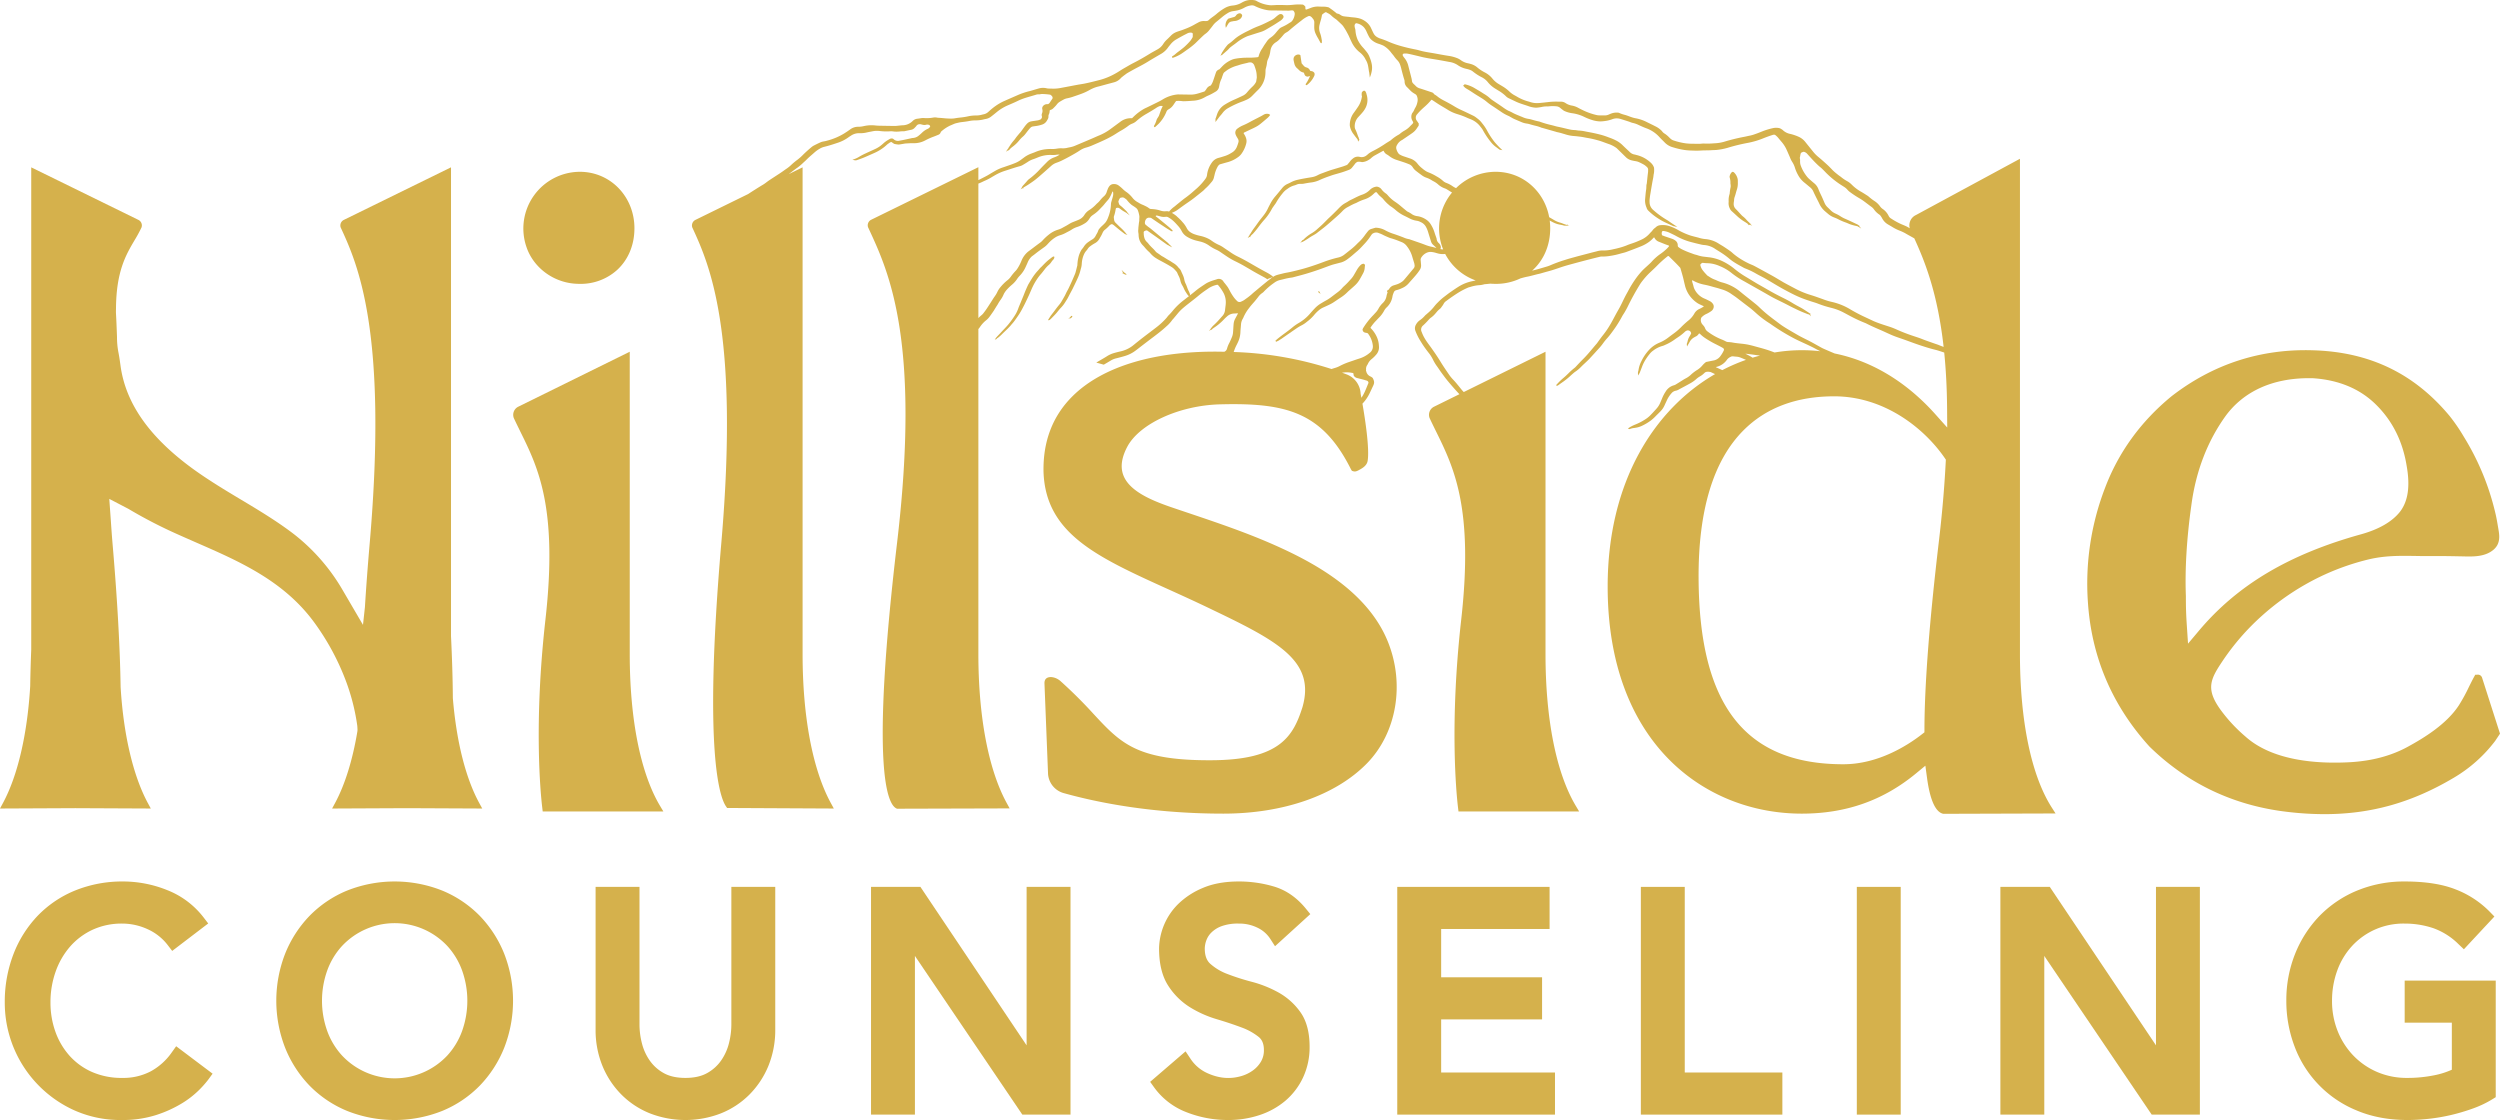 <svg xmlns="http://www.w3.org/2000/svg" width="1600" height="716.809" viewBox="0 0 1600 716.809"><defs><style>.a{fill:#d5b14c;}</style></defs><path class="a" d="M109.868,673.631a39.558,39.558,0,0,1-13.37,12.013,37.818,37.818,0,0,1-18.262,4.223,47.043,47.043,0,0,1-19.364-3.808,42.206,42.206,0,0,1-14.337-10.352,46.404,46.404,0,0,1-9.054-15.335A55.159,55.159,0,0,1,32.305,641.63a58.583,58.583,0,0,1,3.368-19.985A49.325,49.325,0,0,1,45.03,605.612a43.486,43.486,0,0,1,14.375-10.644A44.444,44.444,0,0,1,78.236,591.09a38.913,38.913,0,0,1,16.257,3.602,33.438,33.438,0,0,1,12.791,10.088l2.925,3.805,23.045-17.57-2.943-3.838A54.338,54.338,0,0,0,107.032,569.68a75.713,75.713,0,0,0-28.221-5.534A80.209,80.209,0,0,0,48.142,569.89a69.98,69.98,0,0,0-24.036,16.208A74.043,74.043,0,0,0,8.572,610.76a84.878,84.878,0,0,0-5.517,30.87,75.543,75.543,0,0,0,43.605,68.564,72.229,72.229,0,0,0,31.188,6.615,70.397,70.397,0,0,0,22.19-3.226,77.294,77.294,0,0,0,16.304-7.398,59.014,59.014,0,0,0,11.095-8.612,65.73,65.73,0,0,0,5.83-6.587l2.789-3.835-23.316-17.558Z"/><path class="a" d="M307.087,586.178a71.944,71.944,0,0,0-23.994-16.18,82.447,82.447,0,0,0-61.012,0A71.822,71.822,0,0,0,198.088,586.18a74.837,74.837,0,0,0-15.617,24.232,82.968,82.968,0,0,0,0,60.129,74.726,74.726,0,0,0,15.617,24.234,71.706,71.706,0,0,0,23.994,16.183,82.449,82.449,0,0,0,61.012,0,71.83,71.83,0,0,0,23.994-16.183,74.927,74.927,0,0,0,15.617-24.23,82.981,82.981,0,0,0,0-60.133A75.023,75.023,0,0,0,307.087,586.178Zm-11.347,73.679a46.791,46.791,0,0,1-9.404,15.608,46.161,46.161,0,0,1-67.496,0,46.653,46.653,0,0,1-9.404-15.606,57.673,57.673,0,0,1,0-38.763A46.653,46.653,0,0,1,218.839,605.49a46.166,46.166,0,0,1,67.496-.002,46.939,46.939,0,0,1,9.404,15.608,57.665,57.665,0,0,1,0,38.761Z"/><path class="a" d="M468.067,655.855a49.255,49.255,0,0,1-1.579,11.985,33.519,33.519,0,0,1-5.05,11.009,26.662,26.662,0,0,1-8.974,7.977c-3.606,2.018-8.25,3.041-13.795,3.041s-10.184-1.023-13.795-3.041a26.642,26.642,0,0,1-8.97-7.977,33.514,33.514,0,0,1-5.05-11.011,49.013,49.013,0,0,1-1.579-11.983v-88.25H381.179V658.74a60.8,60.8,0,0,0,4.405,23.475,56.409,56.409,0,0,0,12.188,18.378,54.162,54.162,0,0,0,18.346,12.027,62.815,62.815,0,0,0,45.105,0,54.206,54.206,0,0,0,18.341-12.025,56.44,56.44,0,0,0,12.193-18.378,60.823,60.823,0,0,0,4.405-23.477V567.606H468.067Z"/><polygon class="a" points="657.031 669.027 589.068 567.606 557.455 567.606 557.455 713.35 585.55 713.35 585.55 611.806 654.293 713.35 685.126 713.35 685.126 567.606 657.031 567.606 657.031 669.027"/><path class="a" d="M775.275,596.829a18.277,18.277,0,0,1,6.475-4.06,30.469,30.469,0,0,1,11.011-1.679,26.397,26.397,0,0,1,12.207,2.733,19.985,19.985,0,0,1,7.96,6.972l3.088,4.793,22.583-20.56-2.887-3.539c-5.718-7.007-12.525-11.738-20.224-14.062a78.586,78.586,0,0,0-22.727-3.282c-8.82,0-16.543,1.392-22.947,4.137a50.05,50.05,0,0,0-15.837,10.345A41.116,41.116,0,0,0,741.803,607.03c0,9.745,1.939,17.703,5.76,23.652a44.486,44.486,0,0,0,13.908,13.889,70.818,70.818,0,0,0,17.332,7.739c5.662,1.679,10.983,3.452,15.814,5.272a38.688,38.688,0,0,1,11.025,6.122c2.187,1.81,3.252,4.525,3.252,8.299a14.088,14.088,0,0,1-1.827,7.351,18.663,18.663,0,0,1-5.134,5.674,24.004,24.004,0,0,1-7.293,3.6c-7.806,2.348-15.099,1.308-22.078-1.883a25.333,25.333,0,0,1-10.773-9.341l-3.022-4.538-22.672,19.514,2.579,3.588a45.687,45.687,0,0,0,20.794,15.895,72.203,72.203,0,0,0,26.568,4.947,63.132,63.132,0,0,0,19.981-3.13,49.705,49.705,0,0,0,16.58-9.161,44.108,44.108,0,0,0,11.333-14.87,45.616,45.616,0,0,0,4.214-19.759c0-9.18-1.981-16.622-5.891-22.118a42.514,42.514,0,0,0-13.978-12.56,74.205,74.205,0,0,0-17.267-6.893,145.146,145.146,0,0,1-15.627-5.02,34.241,34.241,0,0,1-10.885-6.552c-2.317-2.135-3.443-5.314-3.443-9.717a16.102,16.102,0,0,1,.995-5.169A13.611,13.611,0,0,1,775.275,596.829Z"/><polygon class="a" points="922.339 652.413 986.929 652.413 986.929 625.469 922.339 625.469 922.339 594.549 991.736 594.549 991.736 567.606 894.244 567.606 894.244 713.35 995.193 713.35 995.193 686.406 922.339 686.406 922.339 652.413"/><polygon class="a" points="1078.242 567.606 1050.146 567.606 1050.146 713.35 1140.716 713.35 1140.716 686.406 1078.242 686.406 1078.242 567.606"/><rect class="a" x="1188.362" y="567.606" width="28.096" height="145.744"/><polygon class="a" points="1379.825 669.027 1311.862 567.606 1280.248 567.606 1280.248 713.35 1308.344 713.35 1308.344 611.806 1377.087 713.35 1407.92 713.35 1407.92 567.606 1379.825 567.606 1379.825 669.027"/><path class="a" d="M1538.993,654.527h30.179v30.099a51.597,51.597,0,0,1-11.062,3.515,86.126,86.126,0,0,1-17.566,1.726,47.867,47.867,0,0,1-19.051-3.744,46.842,46.842,0,0,1-15.174-10.371,48.536,48.536,0,0,1-10.137-15.659,51.668,51.668,0,0,1-3.681-19.614,55.9,55.9,0,0,1,3.354-19.383,46.649,46.649,0,0,1,9.404-15.606,44.662,44.662,0,0,1,33.748-14.4,57.117,57.117,0,0,1,18.257,2.917,43.845,43.845,0,0,1,16.089,10.166l3.532,3.371,19.532-20.971-3.214-3.291a61.662,61.662,0,0,0-21.667-14.09c-8.474-3.347-19.42-5.045-32.529-5.045a78.535,78.535,0,0,0-30.506,5.851,71.821,71.821,0,0,0-23.994,16.183,74.834,74.834,0,0,0-15.617,24.232,79.764,79.764,0,0,0-5.639,30.067,81.999,81.999,0,0,0,5.214,29.097,70.968,70.968,0,0,0,39.723,41.08c9.591,4.083,20.607,6.152,32.739,6.152a127.402,127.402,0,0,0,13.697-.796,118.031,118.031,0,0,0,14.436-2.506,125.734,125.734,0,0,0,13.697-4.099,67.126,67.126,0,0,0,12.216-5.807l2.294-1.413v-74.604h-58.274Z"/><path class="a" d="M1375.653,477.791c24.437,23.912,54.359,38.006,88.934,41.886a201.771,201.771,0,0,0,23.078,1.378c29.871,0,56.088-7.47,82.684-23.251a91.328,91.328,0,0,0,26.582-23.643L1600,469.534l-11.483-35.832a2.785,2.785,0,0,0-2.397-1.92l-1.967.061-.757,1.383c-1.215,2.221-2.289,4.396-3.368,6.58a109.857,109.857,0,0,1-6.269,11.46c-7.881,12.205-22.606,21.134-32.996,26.787-10.665,5.8-23.326,9.1-37.63,9.808-20.649,1.04-48.912-.99-66.146-16.556a100.303,100.303,0,0,1-15.543-16.655c-10.128-13.777-6.76-20.065,1.182-31.877a153.242,153.242,0,0,1,25.124-28.787,160.034,160.034,0,0,1,27.539-19.84,155.643,155.643,0,0,1,40.022-15.984c10.721-2.642,20.406-2.497,30.637-2.348l.49.007c3.597.077,7.185.107,10.689.065,5.157-.051,10.329.033,15.173.126l4.373.082c6.143.159,13.781.334,19.2-4.295,4.662-3.994,3.756-9.318,3.097-13.211l-.323-1.885c-.402-2.399-.808-4.798-1.345-7.173a168.491,168.491,0,0,0-5.045-17.631,165.204,165.204,0,0,0-15.407-32.389,116.084,116.084,0,0,0-9.128-13.314c-22.471-26.993-50.743-40.723-86.43-41.977-34.192-1.28-64.843,8.745-91.494,29.375-19.724,16.18-34.098,36.051-42.718,59.047a170.224,170.224,0,0,0-10.824,72.642C1338.532,420.399,1351.744,451.48,1375.653,477.791Zm26.881-154.924c2.92-21.497,10.282-40.569,21.873-56.669,11.656-15.842,30.099-24.166,53.36-24.166.813,0,1.635.009,2.462.03,16.841,1.107,30.585,6.94,40.858,17.348,10.25,10.25,16.701,23.286,19.186,38.784,2.303,12.957.916,22.536-4.218,29.256-5.017,6.386-13.384,11.256-24.863,14.475-46.17,12.791-79.17,32.398-103.851,61.706l-7.003,8.315-.715-10.838c-.528-7.793-.663-11.819-.663-19.677C1398.306,363.966,1399.507,344.265,1402.534,322.867Z"/><path class="a" d="M1313.207,516.944c-13.179-20.539-20.439-55.485-20.439-98.401V101.615l-66.66,36.063a7.219,7.219,0,0,0-3.863,8.394l-.182-.101c-.196-.112-.397-.227-.593-.343-.463-.269-.939-.544-1.439-.78-.958-.451-1.948-.857-2.906-1.252l-.093-.037a43.737,43.737,0,0,1-6.419-3.499l-.383-.238a3.942,3.942,0,0,1-1.528-1.71,11.23,11.23,0,0,0-3.905-4.459,6.818,6.818,0,0,1-1.575-1.609,13.107,13.107,0,0,0-3.55-3.382,31.252,31.252,0,0,1-3.569-2.719,8.125,8.125,0,0,0-1.018-.764l-.57-.364c-1.014-.645-2.028-1.292-3.065-1.906a27.296,27.296,0,0,1-6.433-4.835c-.047-.051-.098-.1-.15-.147l-.084-.079a12.329,12.329,0,0,0-2.425-1.808,25.368,25.368,0,0,1-3.822-2.53c-.378-.322-.794-.614-1.191-.895-.341-.241-.682-.481-1.004-.74l-.649-.523a30.122,30.122,0,0,1-2.752-2.392l-.729-.757c-.817-.85-1.659-1.729-2.551-2.546-2.088-1.908-3.98-3.625-6.017-5.279a23.072,23.072,0,0,1-3.466-3.579l-1.77-2.203q-1.57-1.955-3.149-3.913a11.304,11.304,0,0,0-4.349-3.249,30.22,30.22,0,0,0-5.055-1.71,9.466,9.466,0,0,1-4.831-2.427,3.476,3.476,0,0,0-.701-.516c-.117-.07-.234-.142-.341-.22a4.026,4.026,0,0,0-1.901-.682,9.469,9.469,0,0,0-3.079.061,44.566,44.566,0,0,0-7.19,2.158c-.462.177-.925.362-1.392.549-.906.36-1.841.736-2.78,1.056l-.42.145a22.396,22.396,0,0,1-3.092.909c-.668.126-1.331.273-1.995.42-.654.145-1.308.29-1.967.416a120.119,120.119,0,0,0-12.132,2.957,25.257,25.257,0,0,1-5.881,1.109c-.509.028-1.018.061-1.528.093a49.334,49.334,0,0,1-5.335.154l-.093-.005a12.264,12.264,0,0,0-2.168.042,15.916,15.916,0,0,1-2.284.1c-1.257-.014-2.518-.03-3.77-.056a33.739,33.739,0,0,1-4.331-.276,43.267,43.267,0,0,1-7.647-1.845,5.347,5.347,0,0,1-1.841-1.089c-.294-.262-.579-.537-.855-.813a17.009,17.009,0,0,0-2.826-2.378,5.428,5.428,0,0,1-1.761-1.591,1.86,1.86,0,0,0-.332-.374l-.126-.117a14.459,14.459,0,0,0-3.962-2.733c-1.042-.54-2.093-1.056-3.149-1.572-.836-.409-1.673-.818-2.5-1.236a26.339,26.339,0,0,0-7.162-2.329,17.963,17.963,0,0,1-2.345-.654c-.514-.173-1.028-.362-1.537-.554-.79-.294-1.602-.6-2.434-.834l-.177-.049a21.402,21.402,0,0,1-3.929-1.369l-.14-.037a9.856,9.856,0,0,0-4.377.404,15.316,15.316,0,0,0-1.612.635l-.285.124a5.952,5.952,0,0,1-2.724.565c-1.093-.026-2.191,0-3.298-.03a9.078,9.078,0,0,1-1.5-.133,41.403,41.403,0,0,1-9.399-3.329c-.874-.404-1.733-.862-2.569-1.308l-.425-.227a12.687,12.687,0,0,0-3.77-1.278,10.247,10.247,0,0,1-3.994-1.586,5.122,5.122,0,0,0-2.929-.904h-.037c-.668.007-1.261-.005-1.887-.012a44.792,44.792,0,0,0-4.574.1c-.958.084-1.915.194-2.868.304-1.014.117-2.023.234-3.036.32-.229.019-.458.044-.687.07-.388.042-.775.084-1.158.093a13.884,13.884,0,0,1-6.134-.881,1.252,1.252,0,0,0-.35-.082,29.034,29.034,0,0,1-6.391-2.518c-.304-.168-.603-.346-.902-.521-.533-.313-1.079-.635-1.649-.92a15.63,15.63,0,0,1-3.56-2.64,24.464,24.464,0,0,0-4.046-3.051c-.486-.297-.976-.586-1.467-.878l-1.028-.617a14.912,14.912,0,0,1-4.018-3.417,15.2,15.2,0,0,0-4.709-3.931,25.597,25.597,0,0,1-5.022-3.28,10.775,10.775,0,0,0-4.321-2.282c-.509-.142-1.014-.28-1.532-.392a11.192,11.192,0,0,1-4.644-1.972,10.76,10.76,0,0,0-2.794-1.493,24.449,24.449,0,0,0-5.344-1.35c-1.387-.21-2.766-.453-4.149-.698l-.318-.056c-.733-.131-1.471-.269-2.21-.406-1.308-.245-2.621-.488-3.938-.701-2.341-.374-4.452-.729-6.559-1.252-.411-.103-.818-.215-1.229-.327-.733-.201-1.495-.411-2.261-.561-2.294-.449-5.312-1.072-8.334-1.901a68.362,68.362,0,0,1-7.638-2.481c-.561-.229-1.121-.465-1.682-.701a51.053,51.053,0,0,0-5.284-1.997,8.74,8.74,0,0,1-1.621-.731,5.869,5.869,0,0,1-2.504-2.422c-.262-.479-.49-.969-.724-1.46l-.229-.483c-.145-.304-.285-.61-.425-.913-.187-.4-.374-.799-.565-1.194a11.092,11.092,0,0,0-3.854-4.118,11.7,11.7,0,0,0-3.616-1.607,21.99,21.99,0,0,0-3.905-.603c-.715-.065-1.458-.136-2.172-.243-.519-.077-1.037-.126-1.56-.175-.57-.056-1.135-.11-1.7-.201a5.086,5.086,0,0,1-2.425-.871,4.779,4.779,0,0,0-2.401-.981,51.965,51.965,0,0,0-4.405-3.366l-.663-.472-.098-.049a11.715,11.715,0,0,0-3.532-.483c-1.06-.005-2.018-.012-2.966-.068a12.296,12.296,0,0,0-5.176.93c-.813.313-1.635.624-2.448.918a.659.659,0,0,1-.588-.019,1.085,1.085,0,0,1-.22-.21V5.821c-.024-.533-.037-1.009-.051-1.429l-.005-.129-.084-.096c-.738-.839-1.177-1.238-2.055-1.264l-.402-.012a35.05,35.05,0,0,0-3.868.033c-.458.037-.911.082-1.369.126a36.368,36.368,0,0,1-4.522.231c-1.584-.063-3.284-.093-5.2-.098-.528,0-1.056.035-1.579.068-.416.026-.827.051-1.243.061-.224.007-.444.016-.668.026a10.637,10.637,0,0,1-2.083-.047A21.451,21.451,0,0,1,804.398.74a4.254,4.254,0,0,0-1.906-.647,11.693,11.693,0,0,0-5.414.481,21.978,21.978,0,0,0-2.023.913,13.806,13.806,0,0,1-5.452,1.981c-.266.021-.533.051-.794.082a12.523,12.523,0,0,0-5.228,1.764,36.283,36.283,0,0,0-5.064,3.667c-.374.325-.757.631-1.159.927-.341.257-.691.509-1.037.761-.621.453-1.266.92-1.869,1.413-.289.231-.504.434-.696.612-.705.661-.887.862-3.06.766-.103-.007-.21-.009-.318-.009a6.997,6.997,0,0,0-3.452.918c-.29.164-.584.32-.878.476-.477.252-.953.504-1.411.785a40.652,40.652,0,0,1-6.667,3.072l-.841.327c-.673.264-1.378.491-2.06.71-.818.264-1.668.535-2.481.876a10.112,10.112,0,0,0-3.321,2.312l-.477.476c-.574.579-1.145,1.156-1.742,1.712a14.242,14.242,0,0,0-2.555,2.999,9.96,9.96,0,0,1-3.756,3.511l-1.065.603c-.374.212-.752.42-1.126.628-.818.451-1.663.916-2.471,1.413-2.798,1.719-6.517,3.947-10.474,5.945-1.588.803-3.148,1.705-4.653,2.576-.547.313-1.088.626-1.63.934-.878.5-1.738,1.046-2.565,1.574-1.018.649-2.07,1.32-3.158,1.901a42.137,42.137,0,0,1-9.437,3.889l-1.2.308c-2.812.719-5.718,1.467-8.614,2.053-.888.18-1.775.322-2.667.467-.701.112-1.397.224-2.093.353q-2.264.42-4.518.855c-2.224.425-4.443.848-6.671,1.252a23.03,23.03,0,0,1-3.21.343c-1.042.037-2.116.002-3.158-.026l-.743-.023a6.069,6.069,0,0,1-1.318-.138,9.928,9.928,0,0,0-5.134.077c-.705.192-1.411.402-2.111.612-.388.117-.78.234-1.168.346l-.673.199c-.715.21-1.434.423-2.163.605a45.929,45.929,0,0,0-7.101,2.376l-2.032.888c-2.434,1.063-4.873,2.126-7.293,3.207a33.757,33.757,0,0,0-5.195,3.02,39.311,39.311,0,0,0-3.91,3.16l-.444.388a6.35,6.35,0,0,1-3.56,1.808,1.974,1.974,0,0,0-.397.098l-.117.037a14.708,14.708,0,0,1-4.069.554,22.93,22.93,0,0,0-4.732.481,39.62,39.62,0,0,1-4.728.787c-1.117.117-2.583.283-4.046.544a14.11,14.11,0,0,1-2.284.18,45.624,45.624,0,0,1-5.05-.276c-1.159-.103-2.354-.208-3.546-.257a1.992,1.992,0,0,1-.388-.068,6.661,6.661,0,0,0-2.626-.042,23.405,23.405,0,0,1-5.835.297,5.026,5.026,0,0,0-.696-.016h-.131a5.462,5.462,0,0,0-.673.042c-.313.047-.631.096-.944.147-.603.096-1.21.194-1.822.259a4.894,4.894,0,0,0-3.032,1.495,9.314,9.314,0,0,1-6.54,2.707c-.434.016-.874.063-1.312.112l-.57.058c-.299.028-.603.063-.902.1a15.842,15.842,0,0,1-1.845.147h-.019c-2.691-.007-5.433-.061-8.082-.112l-1.57-.028a26.839,26.839,0,0,1-2.709-.133,22.414,22.414,0,0,0-6.966.227l-.626.128a16.169,16.169,0,0,1-3.252.446c-.154-.002-.323-.007-.477-.007a8.491,8.491,0,0,0-5.148,1.757c-1.261.913-2.551,1.752-3.761,2.52A40.014,40.014,0,0,1,529.49,89.978a17.906,17.906,0,0,1-2.378.544,8.31,8.31,0,0,0-2.167.647c-1.397.619-2.756,1.306-4.027,1.955a8.279,8.279,0,0,0-1.458.958c-2.093,1.74-3.887,3.359-5.48,4.945a32.011,32.011,0,0,1-3.546,3.151,47.54,47.54,0,0,0-3.971,3.287,23.9,23.9,0,0,1-3.48,2.775c-.364.229-.71.484-1.056.736-.187.138-.374.276-.565.409l-.238.168c-.621.432-1.238.867-1.873,1.285q-1.359.894-2.728,1.78c-1.467.955-2.938,1.911-4.391,2.882-.537.36-1.051.75-1.565,1.138a23.784,23.784,0,0,1-2.111,1.483c-1.453.864-2.985,1.806-4.676,2.878l-.598.379c-1.364.862-2.78,1.754-4.144,2.665-.075.05-.14.088-.214.137l-33.777,16.567a3.992,3.992,0,0,0-1.985,4.816c10.591,22.999,30.305,65.807,18.598,201.757-11.707,135.821-.677,163.517,2.985,168.768l.71,1.018,68.286.353-1.929-3.555c-11.642-21.415-18.051-55.245-18.051-95.257V107.093l-8.913,4.372c.33-.254.659-.508.995-.758l1.205-.911c1.103-.834,2.242-1.698,3.406-2.497a31.622,31.622,0,0,0,3.471-2.913c.374-.343.743-.687,1.121-1.023.476-.425.93-.876,1.378-1.324.397-.395.789-.79,1.205-1.166.663-.605,1.341-1.194,2.018-1.782.57-.495,1.135-.988,1.696-1.49a19.923,19.923,0,0,1,3.504-2.504,10.13,10.13,0,0,1,2.453-1.042c2.546-.617,5.214-1.415,8.661-2.588a24.905,24.905,0,0,0,7.204-3.621c.327-.25.682-.472,1.042-.696.196-.121.392-.245.584-.374a9.201,9.201,0,0,1,5.527-1.532,16.389,16.389,0,0,0,4.433-.453c.86-.201,1.728-.369,2.597-.535l.906-.175a14.248,14.248,0,0,1,4.714-.248,36.12,36.12,0,0,0,7.264.175,3.915,3.915,0,0,1,.869.033l.159.016c.21.019.42.047.626.075s.411.054.612.075a19.328,19.328,0,0,0,3.574-.082,23.887,23.887,0,0,1,2.714-.129h.023a1.299,1.299,0,0,0,.383-.072c.042-.014.089-.028.131-.037l1.131-.241c.883-.192,1.77-.383,2.663-.549a4.197,4.197,0,0,0,2.527-1.465c.103-.121.22-.234.332-.348a3.848,3.848,0,0,0,.593-.689,2.489,2.489,0,0,1,2.186-1.107l.308-.026.093.023c.42.1.869.21,1.317.325a4.401,4.401,0,0,0,2.35.037,2.648,2.648,0,0,1,2.242.315l.393.694a3.14,3.14,0,0,1-1.724,1.644,12.511,12.511,0,0,0-3.578,2.467c-.622.591-1.299,1.215-2,1.773A6.425,6.425,0,0,1,584.2,88.315a4.817,4.817,0,0,0-.929.152l-1.827.399c-.93.205-1.864.411-2.798.605-.761.159-1.528.299-2.299.437l-.603.11a4.024,4.024,0,0,1-3.864-.962,1.608,1.608,0,0,0-.313-.222l-.238-.128a2.534,2.534,0,0,0-1.911.252c-.533.301-1.065.61-1.588.923a18.712,18.712,0,0,0-2.682,2.081c-.224.194-.444.388-.668.579a17.85,17.85,0,0,1-3.966,2.623c-1.126.532-2.256,1.049-3.392,1.565-1.201.547-2.406,1.095-3.597,1.661a40.622,40.622,0,0,0-3.681,1.953,15.962,15.962,0,0,1-3.107,1.497l-1.205.413,1.243.276a2.885,2.885,0,0,0,1.607-.037l1.06-.374c1.093-.383,2.224-.778,3.308-1.226,1.756-.729,3.518-1.514,5.218-2.273l1.294-.577a29.123,29.123,0,0,0,7.975-5.062,9.517,9.517,0,0,1,1.28-1.054c.159-.103.313-.212.467-.32a3.912,3.912,0,0,1,1.467-.761c.687.47,1.313.892,1.808,1.226l.766.164c.476.082.878.149,1.29.201a4.554,4.554,0,0,0,1.172.042c.551-.068,1.098-.161,1.645-.255.276-.049.556-.096.836-.14.173-.028.35-.061.523-.091a10.877,10.877,0,0,1,1.294-.177l.603-.033c1.383-.075,2.78-.18,4.228-.131a15.24,15.24,0,0,0,7.652-1.85,40.123,40.123,0,0,1,5.326-2.366c.42-.166.841-.329,1.261-.495.289-.114.579-.231.864-.35.285-.117.57-.234.855-.346a2.425,2.425,0,0,0,1.359-1.289c.08-.173.145-.346.201-.486l.047-.119a23.434,23.434,0,0,1,5.326-3.698l.402-.224a1.519,1.519,0,0,1,.271-.107,2.486,2.486,0,0,0,.261-.093c.561-.241,1.117-.486,1.673-.729l.565-.248a10.256,10.256,0,0,1,1.57-.476c.266-.056.528-.117.794-.18a19.663,19.663,0,0,1,2.373-.446c2.018-.213,3.55-.437,4.975-.722a20.645,20.645,0,0,1,3.822-.376,22.619,22.619,0,0,0,4.583-.449c.21-.047.425-.1.635-.152a12.433,12.433,0,0,1,1.313-.278,7.835,7.835,0,0,0,3.765-1.71c1.163-.89,2.308-1.829,3.42-2.738a29.801,29.801,0,0,1,7.054-4.293l1.467-.635c1.612-.696,3.28-1.413,4.882-2.198a36.16,36.16,0,0,1,5.265-2.063c1.14-.353,2.289-.684,3.438-1.018.841-.243,1.677-.486,2.513-.736l.126-.037a5.481,5.481,0,0,1,2.326-.364,2.105,2.105,0,0,0,.701-.072c.103-.023.201-.044.304-.058l.182-.021a5.514,5.514,0,0,1,.86-.07,42.755,42.755,0,0,1,5.139.442c1.107.766,1.668,1.395,1.434,2.425l-.481.719c-.416.617-.836,1.245-1.247,1.88a2.334,2.334,0,0,1-1.135,1c-.098.005-.196.007-.299.012a6.279,6.279,0,0,0-.92.075,3.227,3.227,0,0,0-2.163,1.397,2.197,2.197,0,0,0-.308,1.75,4.26,4.26,0,0,1-.182,2.716,2.534,2.534,0,0,0-.098,1.78,1.546,1.546,0,0,1-.262,1.448l-.332.479a6.726,6.726,0,0,1-2.658.85c-.364.056-.733.11-1.098.163-.771.11-1.542.222-2.303.36a4.813,4.813,0,0,0-2.635,1.301,16.533,16.533,0,0,0-1.397,1.588c-.5.661-.981,1.334-1.467,2.004-.402.561-.803,1.124-1.215,1.677-.196.257-.416.497-.635.74-.14.154-.285.311-.42.474l-.247.297c-.551.659-1.103,1.315-1.631,1.988-.215.273-.416.558-.617.841a12.247,12.247,0,0,1-.962,1.252,26.72,26.72,0,0,0-2.7,3.632c-.257.39-.514.78-.78,1.17a1.645,1.645,0,0,0-.205.558.119.119,0,0,1-.005.022c-.027.012-.041.04-.065.055l-.084-.074-.246.374-.188.203.034.031-.889,1.35,1.364-.914.262.239.092-.476.019-.013.174.164.084-.272.631-.043-.344-.323c.174-.111.349-.22.513-.348.191-.152.374-.315.551-.481a7.593,7.593,0,0,1,.803-.659,22.269,22.269,0,0,0,4.405-4.202l.159-.182a18.207,18.207,0,0,1,2.046-2.104,11.041,11.041,0,0,0,1.691-1.778c.808-1.046,1.626-2.093,2.453-3.125.168-.21.36-.406.551-.603l.238-.248a2.804,2.804,0,0,1,1.663-.848l.294-.044c.467-.068.934-.138,1.406-.199a20.861,20.861,0,0,0,4.153-.967,5.354,5.354,0,0,0,2.957-2.364c.084-.14.164-.283.247-.425.084-.152.173-.306.266-.455a3.231,3.231,0,0,0,.556-1.986,2.58,2.58,0,0,1,.29-1.345,4.593,4.593,0,0,0,.458-2.114,1.01,1.01,0,0,1,.047-.276.385.385,0,0,0,.018-.075c.047-.033.089-.068.136-.1a1.253,1.253,0,0,1,.388-.241,3.62,3.62,0,0,0,1.612-.906c.514-.486,1.037-1.012,1.584-1.602.252-.271.481-.556.715-.841a7.019,7.019,0,0,1,1.682-1.665c.962-.605,1.981-1.189,3.018-1.733a7.473,7.473,0,0,1,1.957-.656,27.473,27.473,0,0,0,3.499-.916c.673-.236,1.341-.463,2.014-.691,1.603-.544,3.261-1.11,4.859-1.757a35.74,35.74,0,0,0,4.172-2.034,23.171,23.171,0,0,1,3.438-1.563,23.433,23.433,0,0,1,2.336-.67c.36-.091.719-.18,1.074-.278l.654-.177q1.773-.487,3.541-.969c1.163-.313,2.322-.621,3.485-.93l.874-.231a8.947,8.947,0,0,0,4.527-2.766,6.793,6.793,0,0,1,.883-.785l.201-.159c.416-.343.855-.675,1.299-.997.168-.121.332-.248.5-.371a13.996,13.996,0,0,1,1.448-1c1.668-.955,3.878-2.203,6.152-3.392l.154-.082c2.046-1.072,4.162-2.182,6.152-3.406l.444-.273c.846-.521,1.691-1.042,2.546-1.549q2.824-1.664,5.662-3.31a13.949,13.949,0,0,0,4.667-4.16c.383-.554.832-1.095,1.266-1.619.187-.222.369-.444.551-.67a12.958,12.958,0,0,1,3.691-3.067q1.983-1.142,3.994-2.235c.514-.283,1.042-.549,1.57-.818.476-.243.953-.483,1.42-.738a4.365,4.365,0,0,1,2.088-.43c.719,0,1.079.166,1.308.677-.009.624-.023,1.327-.037,2.17-.136.215-.266.441-.402.677a11.541,11.541,0,0,1-1.168,1.764,46.277,46.277,0,0,1-3.504,3.595c-.71.663-1.509,1.28-2.28,1.878l-.738.575c-.313.248-.635.488-.958.726-.406.301-.813.605-1.206.923-.224.187-.448.378-.668.572a10.388,10.388,0,0,1-1.92,1.427.691.691,0,0,0-.406.463.634.634,0,0,0,.201.544l.159.168.215-.072a23.591,23.591,0,0,0,5.456-2.604c.949-.619,1.878-1.285,2.775-1.927l.72-.511a51.323,51.323,0,0,0,5.255-4.118c.509-.481,1.009-.974,1.509-1.469.35-.348.696-.694,1.051-1.037.93-.899,1.859-1.796,2.803-2.677a14.552,14.552,0,0,1,1.252-1.021,10.338,10.338,0,0,0,2.06-1.871l.813-1.016c.617-.761,1.252-1.549,1.836-2.35a12.043,12.043,0,0,1,2.056-2.217l1.219-1c.953-.78,1.911-1.563,2.845-2.362a28.131,28.131,0,0,1,3.42-2.413,8.805,8.805,0,0,1,3.761-1.294c.775-.091,1.542-.248,2.331-.406a16.899,16.899,0,0,0,4.55-1.761,12.126,12.126,0,0,1,4.242-1.448,4.131,4.131,0,0,1,2.626.467,27.59,27.59,0,0,0,6.961,2.39,15.541,15.541,0,0,0,3.499.355q3.349.032,6.694.079l3.293.042a11.818,11.818,0,0,0,2.476-.124,3.896,3.896,0,0,1,.981-.009c.131.007.266.016.402.021a2.789,2.789,0,0,1,1.065,2.404,8.672,8.672,0,0,1-1.369,3.877,3.833,3.833,0,0,1-1.364,1.308c-.406.231-.794.481-1.182.731-.294.189-.589.378-.888.558-.5.297-1.032.591-1.588.874q-1.016.522-2.06.997a5.379,5.379,0,0,0-1.673,1.257c-.584.626-1.145,1.271-1.668,1.915a15.838,15.838,0,0,1-3.579,3.424,9.34,9.34,0,0,0-2.667,2.754c-.21.318-.43.628-.649.941-.425.603-.864,1.224-1.243,1.871-.248.42-.504.839-.761,1.254a15.951,15.951,0,0,0-2.476,5.428,1.601,1.601,0,0,1-1.032.378l-.35.03c-1.004.089-2.042.182-3.065.206-2.074.049-4.172-.035-6.288.17l-.472.044a34.05,34.05,0,0,0-3.905.523,10.193,10.193,0,0,0-2.284.731,18.935,18.935,0,0,0-4.686,2.994c-.701.626-1.336,1.303-2.014,2.02-.289.308-.589.626-.902.951-.084.04-.173.079-.262.121a3.514,3.514,0,0,0-1.747,1.376l-.098.236c-.089.215-.191.472-.285.736-.21.624-.42,1.25-.626,1.873-.35,1.056-.701,2.112-1.07,3.16a11.744,11.744,0,0,1-1.434,2.815l-.102.056a2.976,2.976,0,0,1-.323.159,4.576,4.576,0,0,0-2.238,1.827l-.21.325a7,7,0,0,1-.42.628c-.21.273-.439.535-.626.748l-.126.142q-.729.228-1.415.449c-1.023.327-1.99.635-2.962.902a15.365,15.365,0,0,1-4.513.677c-2.055-.04-4.116-.068-6.171-.096l-1.257-.023a7.062,7.062,0,0,0-1.107.026,22.344,22.344,0,0,0-8.367,2.6c-.36.203-.71.413-1.06.624-.64.383-1.299.778-1.971,1.117-1.925.974-3.864,1.918-5.802,2.864l-1.635.796c-.285.14-.575.273-.86.409-.509.234-1.014.472-1.504.734a32.597,32.597,0,0,0-6.708,5.02c-.285.262-.551.537-.808.801l-.224.229L724.2,75.65c-.285-.009-.519-.014-.771-.002-.476.026-.949.077-1.42.131a11.134,11.134,0,0,0-5.167,2.299c-1.051.759-2.093,1.532-3.135,2.303q-1.409,1.048-2.836,2.088a33.391,33.391,0,0,1-7.05,4.064c-1.014.409-2.013.853-3.009,1.294q-.834.371-1.668.733-2.046.876-4.092,1.742l-6.508,2.749c-.252.107-.509.215-.766.325a16.43,16.43,0,0,1-3.326.932c-.476.096-.953.194-1.42.308a11.698,11.698,0,0,1-3.322.301,13.816,13.816,0,0,0-2.887.145,19.908,19.908,0,0,1-2.434.29c-.435.021-.874.014-1.308,0-.449-.016-.911-.023-1.439.005a30.809,30.809,0,0,0-3.546.327,23.975,23.975,0,0,0-5.723,1.712c-.332.147-.677.271-1.023.395-.234.082-.467.166-.696.257l-.21.084a18.658,18.658,0,0,0-4.662,2.366c-.388.299-.78.589-1.177.878-.336.248-.673.495-1,.748a17.061,17.061,0,0,1-3.752,2.161c-1.761.736-3.616,1.369-5.405,1.983-.57.194-1.135.388-1.7.586l-.336.117a27.927,27.927,0,0,0-4.994,2.098l-1.06.614c-1.042.6-2.121,1.222-3.158,1.869-1.252.78-2.607,1.467-3.915,2.133-.532.271-1.065.54-1.593.818-.498.262-1.011.512-1.532.756v-8.252l-68.599,33.631a3.951,3.951,0,0,0-1.995,4.828l.925,1.988c12.296,26.607,32.865,71.138,17.631,200-17.089,144.838-6.087,167.04-.565,169.864l.514.264,72.098-.208-1.92-3.525c-11.665-21.408-18.089-55.256-18.089-95.306V210.596a14.564,14.564,0,0,0,1.149-1.504,18.869,18.869,0,0,1,3.882-4.172,11.655,11.655,0,0,0,2.079-2.168c.738-.983,1.444-2.006,2.13-2.997l.598-.864a6.672,6.672,0,0,0,.364-.6c.066-.107.126-.217.187-.32l1.163-1.876c.107-.171.22-.341.332-.509.229-.348.453-.694.649-1.058a26.474,26.474,0,0,1,1.733-2.71,17.044,17.044,0,0,0,1.948-3.499,3.021,3.021,0,0,1,.234-.458,14.038,14.038,0,0,1,1.738-2.443,33.623,33.623,0,0,1,3.481-3.343,17.187,17.187,0,0,0,3.088-3.469,13.998,13.998,0,0,1,1.64-2.062,18.924,18.924,0,0,0,3.84-5.648c.551-1.194,1.009-2.189,1.439-3.237a11.522,11.522,0,0,1,1.859-2.885,6.257,6.257,0,0,1,1.168-1.039c.776-.558,1.49-1.124,2.345-1.803.706-.558,1.43-1.089,2.158-1.621l.271-.194q.89-.655,1.794-1.303l.748-.54a12.456,12.456,0,0,0,2.186-1.918c.145-.168.299-.329.453-.49.136-.145.271-.287.406-.439a21.135,21.135,0,0,1,3.481-3.023,13.112,13.112,0,0,1,3.98-1.925,18.221,18.221,0,0,0,3.354-1.42c.434-.241.878-.469,1.317-.698.379-.196.761-.392,1.135-.596a15.869,15.869,0,0,0,1.471-.885,14.724,14.724,0,0,1,3.494-1.64,22.253,22.253,0,0,0,5.485-2.724,8.474,8.474,0,0,0,1.831-1.899c.243-.329.462-.68.701-1.063a6.199,6.199,0,0,1,1.715-1.773l.248-.178c.182-.128.36-.259.547-.381a22.696,22.696,0,0,0,4.032-3.513l.374-.388c.276-.292.551-.584.836-.864a19.608,19.608,0,0,0,1.64-1.866c.341-.418.677-.836,1.037-1.238.107-.117.21-.243.308-.367.14-.171.281-.341.434-.495a10.792,10.792,0,0,0,1.92-2.773,22.279,22.279,0,0,0,1.2-2.628,1.542,1.542,0,0,1,.383-.596.4.4,0,0,0,.023.047c.024.049.047.096.07.138a1.08,1.08,0,0,1,.173.46l.014.161a6.61,6.61,0,0,1,.023,1.355,14.929,14.929,0,0,1-.42,1.878c-.168.624-.35,1.245-.537,1.866l-.275.939a7.309,7.309,0,0,0-.22,1.747l-.028.469a26.851,26.851,0,0,1-.514,3.576,23.561,23.561,0,0,1-1.243,4.001,11.722,11.722,0,0,1-1.35,2.733l-.112.157a6.616,6.616,0,0,1-.565.72c-.57.603-1.187,1.238-1.85,1.815a17.016,17.016,0,0,0-1.672,1.74l-.103.124a3.72,3.72,0,0,0-.729,1.273,9.996,9.996,0,0,1-.944,1.997c-.21.332-.392.677-.57,1.026l-.224.42a5.402,5.402,0,0,1-2.079,2.13c-.832.493-1.64,1.046-2.49,1.628a10.139,10.139,0,0,0-2.957,3.118,8.402,8.402,0,0,1-.556.754c-.098.124-.196.248-.29.374-.075.096-.149.189-.224.283a4.762,4.762,0,0,0-.547.778,18.897,18.897,0,0,0-1.378,3.097,24.426,24.426,0,0,0-1.047,6.288,2.451,2.451,0,0,1-.075.486l-.234.911c-.275,1.098-.551,2.196-.845,3.291a10.815,10.815,0,0,1-.463,1.294c-1.163,2.812-2.443,5.681-3.915,8.773-.252.525-.532,1.042-.813,1.556-.21.379-.416.757-.607,1.142-.168.322-.322.652-.477.981-.22.469-.439.941-.691,1.397-.827,1.488-1.574,2.784-2.294,3.964a15.877,15.877,0,0,1-1.345,1.82c-1.158,1.39-2.205,2.798-3.079,3.994-.425.584-.874,1.154-1.322,1.726l-.617.792c-.14.185-.285.376-.411.572l-1.299,2.032-.341.663.79-.126a.51.51,0,0,0,.313-.112l.215-.182c.285-.243.565-.486.827-.752l.425-.434c.827-.841,1.677-1.708,2.481-2.598.467-.516.906-1.063,1.327-1.591.257-.32.514-.64.78-.953.435-.521.799-.93,1.145-1.285a20.722,20.722,0,0,0,2.761-3.576c.294-.486.603-.972.915-1.448a22.478,22.478,0,0,0,1.233-2.207c.14-.283.285-.565.434-.846q.869-1.647,1.747-3.291l.117-.217c.098-.184.196-.367.29-.558q.505-1.051,1.014-2.1c.841-1.736,1.71-3.532,2.495-5.333a28.5,28.5,0,0,0,1.612-4.903l.042-.17a2.777,2.777,0,0,1,.093-.339,11.668,11.668,0,0,0,.579-3.221l.037-.479a16.705,16.705,0,0,1,1.411-5.529,8.93,8.93,0,0,1,1.509-2.315,10.532,10.532,0,0,0,.953-1.278,5.877,5.877,0,0,1,1.458-1.509,26.784,26.784,0,0,1,3.013-1.964,7.013,7.013,0,0,0,2.901-2.822c.191-.341.388-.682.584-1.021a22.712,22.712,0,0,0,1.495-2.906,4.989,4.989,0,0,1,1.56-1.957,25.6,25.6,0,0,0,2.667-2.499,3.274,3.274,0,0,1,1.387-.937,1.806,1.806,0,0,1,.336-.061l.051-.007a5.131,5.131,0,0,1,1.415.89c1.168.983,2.331,1.96,3.522,2.913.752.603,1.528,1.187,2.299,1.77l.86.647a.363.363,0,0,0,.07.034l.018.054.145.063c.056.026.112.049.131.056l1.439.479-1.074-1.075c-.005-.005-.055-.043-.077-.061a1.03,1.03,0,0,0-.203-.378l-.313-.343a36.024,36.024,0,0,0-2.569-2.654c-.878-.794-1.738-1.644-2.565-2.467l-.878-.867a2.986,2.986,0,0,1-.883-1.792c-.037-.255-.065-.512-.098-.768-.018-.175-.037-.353-.061-.528a2.661,2.661,0,0,1,.154-1.303,21.076,21.076,0,0,0,.86-3.378l.098-.516c.042-.21.089-.423.14-.654.047-.222.047-.238.369-.507l.084-.014c.14-.021.29-.047.449-.063.149-.019.304-.026.448-.035l.126-.007a4.543,4.543,0,0,1,1.467.818,16.776,16.776,0,0,0,2.555,1.717l.733.425.394.21,2.335,1.792-1.766-2.207-.07-.049-.023-.053a1.125,1.125,0,0,0-.224-.383c-.85-.832-1.701-1.663-2.57-2.476-.5-.467-1.028-.892-1.434-1.21a2.217,2.217,0,0,1-.939-1.401,4.447,4.447,0,0,0-.22-.726c-.033-.08-.061-.161-.089-.243a6.144,6.144,0,0,1,.93-2.212.949.949,0,0,1,.766-.446,1.093,1.093,0,0,0,.177-.026,2.287,2.287,0,0,1,2.326.497l.103.072a4.167,4.167,0,0,1,1.36,1.21c.089.11.182.22.275.327a19.305,19.305,0,0,0,2.257,2.308,13.915,13.915,0,0,0,1.392.969c.187.121.374.243.56.369a14.355,14.355,0,0,1,1.369,1.011,3.362,3.362,0,0,1,.972,1.399l.033.096a14.311,14.311,0,0,1,.677,2.273c.033.159.066.315.098.474a5.891,5.891,0,0,1,.173,1.212c0,.264-.018.53-.033.794l-.023.404c0,.047-.01.093-.014.14a1.369,1.369,0,0,0-.019.399,4.73,4.73,0,0,1-.108,1.525c-.028.17-.061.341-.084.514-.07.495-.121.993-.173,1.507l-.07.596c-.061.514-.121,1.044-.14,1.574q-.014.364-.042.729a7.819,7.819,0,0,0,.07,2.254,6.839,6.839,0,0,1,.122,1.226c.009.297.018.593.056.888a9.291,9.291,0,0,0,2.737,5.837,14.474,14.474,0,0,1,1,1.107,25.675,25.675,0,0,0,2.663,2.829,10.05,10.05,0,0,1,1.103,1.126,14.878,14.878,0,0,0,3.761,3.188c.972.626,2.004,1.175,3.004,1.703l.691.367c2.219,1.198,4.382,2.38,6.414,3.686a8.217,8.217,0,0,1,1.285,1.06c.388.376.752.787,1.103,1.187l.374.423a3.384,3.384,0,0,1,.654,1.093,12.579,12.579,0,0,0,.677,1.495l.168.339a11.851,11.851,0,0,1,1.028,2.824,9.947,9.947,0,0,0,1.257,3.167,12.45,12.45,0,0,1,1,1.962,15.924,15.924,0,0,0,1.514,2.726l.243.381c.224.36.476.706.729,1.051l.103.14a2.156,2.156,0,0,0,.262.28l.196.194.173-.023a.838.838,0,0,0,.516-.245c-1.231.97-2.461,1.943-3.702,2.903a42.246,42.246,0,0,0-6.662,6.248l-.182.22a35.121,35.121,0,0,1-2.775,3.104,8.988,8.988,0,0,0-1.037,1.21c-.191.247-.374.495-.579.726a46.024,46.024,0,0,1-6.638,6.117c-1.373,1.065-2.761,2.116-4.148,3.165-1.364,1.03-2.728,2.06-4.074,3.104-2.303,1.778-4.545,3.588-6.237,4.964a19.753,19.753,0,0,1-8.311,3.999c-1.392.311-2.873.691-4.401,1.137a17.227,17.227,0,0,0-4.279,1.995c-1.219.775-2.495,1.514-3.733,2.231-.775.448-1.551.899-2.317,1.357l-.71.43,4.644,1.299.149.04.131-.075c1.542-.899,3.06-1.794,4.583-2.71a11.395,11.395,0,0,1,3.088-1.236c1.976-.5,4.219-1.065,6.391-1.756a20.958,20.958,0,0,0,5.886-3.039c.934-.668,1.85-1.39,2.742-2.091.476-.376.958-.754,1.444-1.126l1.215-.93c2.149-1.642,4.307-3.291,6.47-4.917,2.761-2.095,5.232-3.999,7.531-6.094l.546-.5a21.336,21.336,0,0,0,3.639-3.933,5.058,5.058,0,0,1,.589-.708c.121-.129.243-.259.364-.397.701-.827,1.392-1.663,2.083-2.499l1-1.205a28.274,28.274,0,0,1,3.55-3.464c1.042-.89,2.144-1.75,3.214-2.583.43-.334.855-.668,1.285-1.004l1.257-.988c1.21-.946,2.462-1.922,3.644-2.936a60.175,60.175,0,0,1,5.045-3.758q.757-.518,1.5-1.042a16.511,16.511,0,0,1,5.144-2.116,1.231,1.231,0,0,1,.257-.023c.112,0,.247.009.378.009l.122.135c.215.241.42.47.617.731a26.451,26.451,0,0,1,3.158,4.793,12.919,12.919,0,0,1,1.163,6.755c-.051.633-.131,1.261-.21,1.885-.075.584-.149,1.163-.201,1.747a6.577,6.577,0,0,1-1.696,3.896c-.439.486-.874.976-1.313,1.469a52.407,52.407,0,0,1-4.279,4.471l-.173.149A4.993,4.993,0,0,0,775.54,209.55l-.148.167-.575.167.262.196c-.016.032-.058.046-.07.082l-.052.086-1.205,1.582,1.537-.962.439.348-.054-.59.027-.018.139.131.072-.273.044-.03-.03-.023.013-.051.55-.122-.14-.104a35.102,35.102,0,0,0,6.919-5.668,24.803,24.803,0,0,1,2.028-1.946,7.067,7.067,0,0,1,4.303-1.866c.659-.014,1.313-.061,1.976-.107.247-.019.491-.035.738-.051a3.181,3.181,0,0,1-.168.43c-.406.799-.836,1.593-1.257,2.385l-.575,1.07a9.072,9.072,0,0,0-.803,3.062c-.084.913-.14,1.822-.192,2.731-.042.731-.084,1.46-.145,2.193a10.404,10.404,0,0,1-.598,3.022c-.449,1.103-1.056,2.551-1.761,3.983a17.483,17.483,0,0,0-1.495,3.658,3.014,3.014,0,0,1-1.76,2.093c-43.191-1.065-77.669,9.042-97.232,28.546-12.679,12.625-18.892,28.908-18.472,48.438,1.416,39.473,34.229,54.35,79.754,74.987,8.876,4.027,18.934,8.589,29.175,13.566,41.844,20.048,65.114,32.809,56.807,61.883-5.863,18.425-14.239,33.704-57.518,34.007l-2.186.012c-46.487,0-56.723-11.013-73.915-29.515a292.543,292.543,0,0,0-21.303-21.184c-2.593-2.298-6.26-3.128-8.395-2.083-1.294.631-1.901,1.911-1.808,3.779l2.284,57.788a13.702,13.702,0,0,0,10.123,12.268c21.424,5.982,56.523,13.111,102.094,13.111,38.377,0,71.85-11.707,91.835-32.12,19.168-19.586,24.493-51.089,13.248-78.39-13.16-31.973-47.315-50.223-71.859-61.166-18.355-8.185-37.658-14.688-56.326-20.978l-5.783-1.946c-12.525-4.209-29.684-9.974-34.72-20.978-2.126-4.646-1.957-9.846.518-15.9.449-1.095.972-2.189,1.528-3.237,7.811-14.842,33.346-26.551,59.395-27.236,42.129-1.107,65.422,4.805,83.772,41.484l.649,1.072.981.297c1.411.42,2.723-.327,4.541-1.364,1.738-.967,4.106-2.574,4.555-5.351,1.267-7.922-1.621-26.716-3.337-36.574a25.687,25.687,0,0,0,4.487-6.428c.453-.923.883-1.843,1.313-2.766.299-.647.603-1.296.911-1.941,1.037-2.095,1.014-3.032-.126-5.272l-.112-.131c-.089-.061-.177-.131-.275-.205a4.805,4.805,0,0,0-.93-.6,4.58,4.58,0,0,1-2.803-3.228c-.047-.145-.107-.285-.168-.427l-.052-.11a1.023,1.023,0,0,0,.024-.119,1.913,1.913,0,0,0,.051-.677,4.343,4.343,0,0,1,.836-2.955,6.934,6.934,0,0,0,.458-.885,8.313,8.313,0,0,1,2.167-2.707,19.243,19.243,0,0,0,2.836-2.728,7.032,7.032,0,0,0,1.943-5.601l-.014-.189a15.522,15.522,0,0,0-1.117-5.19,18.811,18.811,0,0,0-3.873-5.898l-.42-.439a.412.412,0,0,1,.033-.075,2.312,2.312,0,0,1,.201-.404,28.738,28.738,0,0,1,3.42-4.193c.542-.575,1.06-1.131,1.602-1.689a18.88,18.88,0,0,0,3.462-4.566,8.281,8.281,0,0,1,1.733-2.266,12.139,12.139,0,0,0,3.649-7.043,9.315,9.315,0,0,1,.654-2.074l.169-.43a2.247,2.247,0,0,1,1.742-1.42,16.446,16.446,0,0,0,3.541-1.289l.43-.196a11.291,11.291,0,0,0,3.765-2.815c.64-.738,1.29-1.469,1.944-2.203.962-1.079,1.957-2.198,2.896-3.317a30.758,30.758,0,0,0,2.079-2.777l.21-.304a5.091,5.091,0,0,0,.836-3.45c-.028-.341-.056-.684-.084-1.028-.042-.561-.084-1.121-.154-1.682a2.743,2.743,0,0,1,.547-2.03,7.86,7.86,0,0,1,4.036-3.114,5.849,5.849,0,0,1,2.242-.231,15.225,15.225,0,0,1,3.121.654c.337.096.677.194,1.014.28a11.821,11.821,0,0,0,4.724.329,35.562,35.562,0,0,0,19.517,16.969c-.808.181-1.6.36-2.396.53a26.093,26.093,0,0,0-7.961,3.097c-1.733,1.037-3.419,2.2-5.045,3.326l-.817.561c-.948.659-1.883,1.376-2.784,2.07l-.892.684a35.776,35.776,0,0,0-3.971,3.464l-.346.35a25.228,25.228,0,0,0-2.476,2.782,28.387,28.387,0,0,1-4.111,4.181l-.565.502c-.112.101-.229.199-.35.297a6.61,6.61,0,0,0-.818.764,16.71,16.71,0,0,1-3.308,2.938,7.99,7.99,0,0,0-2.382,2.749,4.548,4.548,0,0,0-.332,4.006,35.92,35.92,0,0,0,3.167,6.391l.397.645c.537.869,1.093,1.766,1.696,2.632.906,1.322,1.883,2.656,2.99,4.078a23.507,23.507,0,0,1,2.948,4.548,27.266,27.266,0,0,0,2.705,4.485c.402.563.794,1.142,1.187,1.724.364.54.729,1.079,1.107,1.614l.794,1.086c1.131,1.542,2.294,3.137,3.532,4.641,1.845,2.238,3.854,4.548,6.134,7.061.482.54.985,1.073,1.492,1.597l-16.194,7.984a5.802,5.802,0,0,0-2.892,7.278l.014.021c1.346,2.906,2.756,5.774,4.2,8.699,11.282,22.928,24.068,48.917,16.024,120.297-7.517,66.665-3.074,111.473-2.102,119.786l.36,2.999h77.218l-2.154-3.616c-12.492-20.964-19.369-55.443-19.369-97.084V225.11l-52.32,25.796a28.363,28.363,0,0,1-2.18-2.505l-.523-.649c-1.233-1.528-2.509-3.109-3.901-4.581a27.183,27.183,0,0,1-2.588-3.076l-.607-.89c-1.775-2.602-3.611-5.293-5.26-8.024-1.841-3.006-3.826-5.863-5.695-8.502q-.589-.827-1.2-1.647c-.892-1.219-1.817-2.481-2.621-3.775a25.076,25.076,0,0,1-2.369-4.819,3.389,3.389,0,0,1,.925-4.155,43.93,43.93,0,0,0,3.326-3.38l.561-.612a7.603,7.603,0,0,1,1.345-1.147,15.756,15.756,0,0,0,2.892-2.796l.523-.603a13.334,13.334,0,0,1,2.046-2.027,4.366,4.366,0,0,0,1.093-1.229c.084-.124.168-.245.271-.388a10.747,10.747,0,0,0,1.177-1.824,4.832,4.832,0,0,1,1.612-1.665c2.63-1.985,5.363-3.861,8.119-5.573a48.913,48.913,0,0,1,5.91-3.015,6.061,6.061,0,0,1,.85-.259c.21-.054.42-.107.617-.173a24.36,24.36,0,0,1,5.377-1.07,13.663,13.663,0,0,0,3.191-.523,3.438,3.438,0,0,1,.925-.138c.121-.009.243-.016.369-.028l1.486-.152c.455-.046.921-.096,1.382-.144.016.001.032.004.048.005,1.117.089,2.228.133,3.326.133a36.366,36.366,0,0,0,15.887-3.518c.039-.011.079-.02.118-.031,1.35-.376,2.743-.764,4.13-1.03,1.42-.273,2.822-.64,4.181-.995,1.07-.28,2.177-.57,3.27-.806.836-.175,1.649-.418,2.434-.652.313-.093.622-.185.935-.273.659-.189,1.322-.369,1.985-.549,1.112-.301,2.256-.614,3.373-.958,1.252-.395,2.49-.815,3.732-1.236,1.364-.465,2.775-.946,4.176-1.376,1.7-.509,3.448-.981,5.139-1.439q1.023-.277,2.046-.556c3.018-.815,6.069-1.616,9.063-2.382q3.104-.802,6.246-1.553a5.995,5.995,0,0,1,1.355-.142c.271,0,.537.014.803.014a30.835,30.835,0,0,0,4.55-.449l.514-.075a49.434,49.434,0,0,0,5.839-1.334c.608-.166,1.215-.332,1.817-.488a18.198,18.198,0,0,0,2.023-.596l2.149-.806c2.172-.813,4.419-1.654,6.591-2.541a24.197,24.197,0,0,0,5.835-3.128,20.101,20.101,0,0,0,2.77-2.53c.205-.222.294-.308.486-.271q.035.021.098.056a5.164,5.164,0,0,0,3.032,2.728c1.261.516,2.551,1.032,3.812,1.528.71.276,1.429.523,2.07.743l.304.103c.285.346.154.502.079.593a17.308,17.308,0,0,1-1.57,1.691,33.084,33.084,0,0,1-3.621,2.955,31.813,31.813,0,0,0-5.984,5.302c-.36.402-.776.785-1.177,1.156-.206.189-.411.381-.607.568-.397.367-.799.731-1.201,1.093-1,.906-2.037,1.845-2.985,2.84a53.188,53.188,0,0,0-3.509,4.239,73.137,73.137,0,0,0-5.629,9.063l-.734,1.322c-.878,1.565-1.668,3.191-2.429,4.763-.607,1.259-1.243,2.562-1.911,3.821-.453.825-.915,1.644-1.383,2.467-.313.554-.626,1.107-.934,1.668-.411.748-.808,1.5-1.205,2.249-.836,1.574-1.7,3.2-2.626,4.751a55.339,55.339,0,0,1-4.601,6.764c-.883,1.077-1.7,2.207-2.495,3.303q-.483.676-.981,1.35c-.065.089-.126.18-.182.271a3.229,3.229,0,0,1-.271.369c-.906,1.044-1.789,2.102-2.672,3.156-1.892,2.261-3.845,4.602-5.989,6.737-1.742,1.726-3.424,3.527-4.859,5.071l-.177.18a5.205,5.205,0,0,1-.523.493,42.903,42.903,0,0,0-4.167,3.707l-.752.726c-.701.691-1.486,1.404-2.345,2.114a43.794,43.794,0,0,0-3.901,3.74,1.203,1.203,0,0,0-.25.446l-.582.194.363.3-.172.454.52-.212.232.142.106-.274c.018-.006.034-.012.052-.018a1.479,1.479,0,0,0,.486-.229c.654-.483,1.318-.955,1.981-1.425a48.334,48.334,0,0,0,5.069-3.938c.659-.626,1.406-1.301,2.35-2.123l.182-.154a11.647,11.647,0,0,1,1.252-.969,21.911,21.911,0,0,0,3.653-3.083l.14-.136c.701-.715,1.458-1.423,2.196-2.105.322-.301.645-.6.962-.906l.612-.586c.449-.425.892-.85,1.322-1.296q2.964-3.202,5.863-6.421a32.38,32.38,0,0,0,2.887-3.492,39.356,39.356,0,0,1,3.009-3.702,42.578,42.578,0,0,0,2.723-3.438l.467-.633a75.688,75.688,0,0,0,6.092-9.614c.276-.516.607-1.026.925-1.518.238-.369.477-.738.701-1.119.607-1.044,1.299-2.256,1.887-3.459a161.788,161.788,0,0,1,7.937-14.417,22.817,22.817,0,0,1,1.719-2.378,47.264,47.264,0,0,1,4.788-5.272l.593-.558c1.177-1.105,2.392-2.245,3.537-3.403a72.36,72.36,0,0,1,6.736-6.087,1.089,1.089,0,0,1,.967-.346q.925.921,1.873,1.852c1.85,1.817,3.756,3.695,5.578,5.732.164.561.332,1.133.5,1.71.378,1.275.761,2.586,1.112,3.912.257.93.477,1.892.686,2.822.182.808.369,1.619.579,2.425a18.424,18.424,0,0,0,4.377,8.488,19.409,19.409,0,0,0,3.714,3.186,12.912,12.912,0,0,0,1.78.937l.504.236c.285.145.579.273.869.404.28.124.56.25.803.371a.792.792,0,0,1,.079.105,1.697,1.697,0,0,1-.28.276l-.533.315a15.779,15.779,0,0,1-1.836,1.002,6.885,6.885,0,0,0-3.392,3.03,15.722,15.722,0,0,1-4.134,4.716,58.002,58.002,0,0,0-4.606,4.263,39.375,39.375,0,0,1-5.003,4.172c-.962.712-1.929,1.425-2.868,2.154a24.617,24.617,0,0,1-3.98,2.523c-.49.262-1.023.488-1.542.708-.379.161-.757.322-1.126.497a18.65,18.65,0,0,0-5.433,3.915,28.573,28.573,0,0,0-5.12,7.388,17.974,17.974,0,0,0-1.929,5.898,4.535,4.535,0,0,1-.145.619,3.765,3.765,0,0,0-.177,1.724l.173,1.072.5-.967c.089-.168.168-.306.234-.427a4.268,4.268,0,0,0,.271-.533c.528-1.362,1.056-2.726,1.565-4.083a25.181,25.181,0,0,1,2.448-4.7,38.176,38.176,0,0,1,2.434-3.293,9.952,9.952,0,0,1,2.004-1.871,17.402,17.402,0,0,1,5.98-3.039,7.618,7.618,0,0,0,1.556-.591l.271-.124a31.175,31.175,0,0,0,6.022-3.401c.575-.425,1.173-.822,1.766-1.219.626-.416,1.275-.846,1.883-1.301a31.978,31.978,0,0,0,2.756-2.294,3.885,3.885,0,0,1,1.794-1.044l.07.005a2.346,2.346,0,0,1,1.49.43,2.082,2.082,0,0,1,.803,1.563c-.131.276-.299.593-.467.92l-.103.199c-.108.196-.229.383-.346.575a8.566,8.566,0,0,0-.49.843,7.842,7.842,0,0,0-.57,1.39,10.284,10.284,0,0,0-.294,1.072c-.038.171-.08.343-.126.521a2.228,2.228,0,0,1-.126.355,2.433,2.433,0,0,0-.238,1.36l.136,1.072.533-.939c.168-.299.327-.568.472-.818.266-.451.495-.841.691-1.233a7.434,7.434,0,0,1,2.925-2.882l.205-.121c.079-.049.154-.096.233-.14l.215-.112a4.398,4.398,0,0,0,2.284-1.99l.537-.051c.038.035.08.077.117.119l.056.056a18.939,18.939,0,0,0,3.289,2.705l.229.164a62.37,62.37,0,0,0,7.232,4.102c.509.259,1.014.519,1.523.78.776.397,1.565.829,2.336,1.275a3.449,3.449,0,0,1,.477.381c.042.04.084.079.126.115a1.311,1.311,0,0,1-.009,1.24,19.594,19.594,0,0,1-2.471,3.957,6.938,6.938,0,0,1-4.321,2.399l-4.438.895-.136.061a15.176,15.176,0,0,0-2.14,1.992,14.431,14.431,0,0,1-3.265,2.929,25.481,25.481,0,0,0-4.494,3.429,14.148,14.148,0,0,1-3.308,2.235c-.668.362-1.322.775-1.957,1.175l-.411.259c-1.299.818-2.597,1.633-3.92,2.434a4.254,4.254,0,0,1-1.009.418,8.885,8.885,0,0,0-5.326,4.083,23.268,23.268,0,0,0-2.172,4.113c-.238.6-.5,1.198-.757,1.798-.191.444-.383.89-.57,1.334a13.177,13.177,0,0,1-2.312,3.609c-1.191,1.329-2.579,2.864-3.98,4.284a17.607,17.607,0,0,1-2.667,2.217,36.481,36.481,0,0,1-5.34,2.997c-.486.22-.977.427-1.467.635a25.871,25.871,0,0,0-3.55,1.717c-.201.124-.392.248-.598.381l-.747.481.733.301c.121.061.346.171.523.051a10.642,10.642,0,0,1,2.808-.677c.388-.058.78-.115,1.163-.189a14.114,14.114,0,0,0,3.728-1.168,33.134,33.134,0,0,0,5.648-3.34,25.881,25.881,0,0,0,2.826-2.492c.584-.605,1.187-1.201,1.789-1.796.594-.586,1.182-1.17,1.757-1.764a12.956,12.956,0,0,0,2.537-3.786c.309-.694.626-1.376.948-2.062.229-.491.462-.983.687-1.479a18.071,18.071,0,0,1,2.663-4.015,4.729,4.729,0,0,1,2.934-1.773,6.392,6.392,0,0,0,2.032-.85l.131-.072c2.289-1.215,4.658-2.469,6.966-3.761a19.582,19.582,0,0,0,3.812-2.672,12.866,12.866,0,0,1,2.116-1.591l.341-.213a12.194,12.194,0,0,0,2.719-2.058,4.627,4.627,0,0,1,.682-.537c.084-.056.164-.11.234-.164a5.353,5.353,0,0,1,2.663-.093c.187.026.369.051.556.072l2.284,1.072c.177.083.353.167.529.25-38.478,22.257-68.731,68.419-68.731,135.958,0,100.403,62.399,145.345,124.238,145.345,28.184,0,52.07-8.4,73.027-25.678l6.064-5.006,1.06,7.785c1.878,13.877,5.26,21.59,10.063,22.926l.318.086,71.887-.227ZM791.78,192.673a17.869,17.869,0,0,1-1.845-2.006,33.397,33.397,0,0,1-2.896-4.606l-.233-.446c-.294-.558-.598-1.135-.953-1.7-.397-.598-.85-1.173-1.285-1.731l-.388-.493c-.126-.164-.262-.325-.397-.484-.247-.297-.49-.593-.71-.911a3.428,3.428,0,0,0-4.386-1.532c-.388.126-.785.248-1.177.371a28.684,28.684,0,0,0-4.742,1.787c-.313.166-.785.418-1.2.691l-1.163.775c-1.116.745-2.27,1.514-3.373,2.308-.78.582-1.542,1.203-2.275,1.806-.477.388-.953.775-1.439,1.159-.62.492-1.253.98-1.878,1.472a.683.683,0,0,0,.168-.512,2.637,2.637,0,0,0-.154-.748l-.126-.329a7.549,7.549,0,0,0-.518-1.194,14.085,14.085,0,0,1-.902-2.093c-.121-.334-.243-.668-.378-.995-.056-.147-.112-.299-.164-.451a7.182,7.182,0,0,0-.458-1.077,9.908,9.908,0,0,1-1.014-3.093,12.684,12.684,0,0,0-.916-2.742q-.21-.476-.434-.953c-.196-.423-.392-.846-.57-1.278a5.298,5.298,0,0,0-1.359-2.004,4.29,4.29,0,0,1-.528-.593,10.961,10.961,0,0,0-3.069-2.67c-.439-.269-.869-.551-1.299-.834l-.663-.439a2.353,2.353,0,0,0-.271-.168c-.916-.469-1.803-1.028-2.663-1.567l-.981-.614c-.262-.166-.523-.332-.799-.472a10.94,10.94,0,0,1-1.752-1.109c-.43-.329-.878-.633-1.332-.934-.224-.154-.453-.306-.677-.46a4.433,4.433,0,0,1-1.004-.881,19.652,19.652,0,0,0-1.99-2.156l-.402-.395a25.268,25.268,0,0,1-2.042-2.231,9.81,9.81,0,0,0-1.2-1.329,5.908,5.908,0,0,1-1.607-2.838,10.188,10.188,0,0,1-.346-2.551l-.033-.617a.939.939,0,0,1,.556-.92,2.952,2.952,0,0,1,1.523-.413c.023,0,.051.002.075.002l4.826,3.403c.383.266.761.532,1.14.803q1.843,1.314,3.677,2.632l1.159.832c.603.432,1.201.864,1.808,1.289a8.692,8.692,0,0,0,.874.53.841.841,0,0,0,.269.055l.035.071.156.016.054.079c.07.061.145.119.266.208l1.855.93-1.336-1.444-.308-.276-.103-.021-.098-.199-.119-.016a5.825,5.825,0,0,0-1.142-1.21l-.093-.075c-.645-.537-1.299-1.07-1.948-1.602-.477-.388-.953-.775-1.425-1.166q-1.303-1.083-2.607-2.168-1.303-1.083-2.611-2.165l-.397-.329c-.948-.789-1.929-1.607-2.976-2.331-.36-.25-.691-.528-1.042-.822-.229-.189-.453-.381-.687-.561a1.644,1.644,0,0,1-.612-1.224,4.218,4.218,0,0,1,.738-2.46l.023-.04a2.465,2.465,0,0,1,2.018-.906l.117.014a3.241,3.241,0,0,0,.402.033c.019,0,.037-.002.056-.002a1.67,1.67,0,0,1,.953.35l1.467,1q1.717,1.174,3.443,2.338c.537.36,1.084.712,1.626,1.065.575.374,1.149.747,1.715,1.128,1.084.734,2.224,1.42,3.331,2.084l1.075.652a.566.566,0,0,0,.364.056l.285.035.056-.29.103-.269-.182-.171c-.21-.194-.416-.392-.626-.591-.509-.481-1.032-.981-1.588-1.444-2.032-1.705-4.092-3.389-6.153-5.071l-.21-.171c-.378-.311-.771-.61-1.163-.909-.252-.192-.505-.383-.757-.579a2.844,2.844,0,0,1-.215-.196.832.832,0,0,1,.285-.381,2.057,2.057,0,0,1,.986.044c.542.152,1.084.292,1.63.437l.29.075a7.059,7.059,0,0,0,2.803.245c.159-.019.336-.009.509-.037a2.397,2.397,0,0,1,1.588.327,17.222,17.222,0,0,1,3.653,2.724c.733.68,1.411,1.434,2.065,2.165l.542.603a15.612,15.612,0,0,1,2.341,3.35,8.843,8.843,0,0,0,3.289,3.536,20.798,20.798,0,0,0,5.587,2.411c.546.152,1.098.283,1.654.411.383.091.761.18,1.145.278a16.355,16.355,0,0,1,6.092,2.782,27.855,27.855,0,0,0,4.751,2.658,15.23,15.23,0,0,1,2.228,1.294l1.481,1.014c1.196.818,2.392,1.635,3.606,2.422a45.29,45.29,0,0,0,4.915,2.721c2.098,1.018,4.205,2.151,6.269,3.373.495.292.99.579,1.49.869.659.381,1.318.761,1.967,1.154,2.032,1.219,4.148,2.371,6.2,3.483q1.1.596,2.191,1.196a11.949,11.949,0,0,1,1.971,1.294l.229-.274.001.001,2.743-1.09c.044.033.103.074.145.106-.195.139-.372.229-.577.388-1.836,1.441-3.307,2.618-4.629,3.705q-2.439,1.99-4.849,4.015l-.486.409c-.846.684-1.668,1.362-2.448,2.1a41.135,41.135,0,0,1-4.018,3.144l-.915.659a8.682,8.682,0,0,1-1.561.846c-.173.08-.346.157-.509.236A2.1,2.1,0,0,1,791.78,192.673ZM874.534,243.55a1.684,1.684,0,0,1,1.28,1.133,2.156,2.156,0,0,1-.285,1.084c-.061.131-.117.262-.168.39l-.21.53c-.537,1.35-1.093,2.745-1.71,4.074a25.979,25.979,0,0,1-2.144,3.835c-.269-1.456-.448-2.365-.482-2.521a13.927,13.927,0,0,0-8.881-12.427c-1.013-.391-2.036-.762-3.057-1.137.408-.034.816-.065,1.23-.123a16.406,16.406,0,0,1,4.943.205l.477.066a2.827,2.827,0,0,1,.49.159c.042.016.084.03.126.047l.247,1.49.047.126a3.559,3.559,0,0,0,2.299,1.495c.673.182,1.355.355,2.032.528.663.168,1.322.336,1.976.511.332.091.663.194.986.294C874.001,243.393,874.272,243.475,874.534,243.55Zm30.123-71.68q-.925,1.1-1.836,2.198-.841,1.009-1.686,2.016l-.696.834c-.654.785-1.308,1.57-1.986,2.345a5.548,5.548,0,0,1-.654.652,12.463,12.463,0,0,1-4.125,2.179c-.551.184-1.093.348-1.649.516a5.004,5.004,0,0,0-3.116,2.621l-.145.32c-.014.03-.026.062-.04.091l-.006-.015-.038-.294-.067.034-.013-.031-.346.175-.224.184.001.041a.652.652,0,0,0-.098.269l-.02.012-.047.162c-.027.043-.082.07-.093.12-.013.054.021.068.025.117l-.132.455.22-.082.201.315a11.264,11.264,0,0,0-.705,2.291,7.955,7.955,0,0,1-2.364,4.51,14.717,14.717,0,0,0-2.864,3.765,11.787,11.787,0,0,1-2.027,2.686c-.173.184-.341.376-.509.563-.238.271-.472.537-.724.78a47.264,47.264,0,0,0-6.302,7.993,3.835,3.835,0,0,0-.351.635c-.042.105-.079.215-.112.315a1.355,1.355,0,0,1-.07.208l-.065.124.037.131c.388,1.481.967,1.752,2.971,2.016a2.125,2.125,0,0,1,.902.902l.075.11a15.035,15.035,0,0,1,2.635,7.106,5.047,5.047,0,0,1-2.093,4.658,18.615,18.615,0,0,1-6.466,3.541c-1.369.434-2.728.902-4.088,1.371q-1.247.431-2.49.85a42.269,42.269,0,0,0-6.078,2.604,16.394,16.394,0,0,1-3.125,1.25c-.698.195-1.391.423-2.08.666a226.757,226.757,0,0,0-62.636-10.905c.02-.059.052-.114.07-.174a28.666,28.666,0,0,1,1.939-4.595c.187-.376.369-.754.551-1.135a16.606,16.606,0,0,0,1.733-6.463c.042-1.156.145-2.34.248-3.487.061-.68.117-1.364.168-2.049a8.181,8.181,0,0,1,1.009-3.205l.112-.194a6.641,6.641,0,0,0,.495-1.009,26.444,26.444,0,0,1,3.509-5.786c1-1.376,2.167-2.686,3.298-3.955l.098-.11c.537-.619,1.042-1.259,1.551-1.901.252-.318.5-.633.757-.951l.131-.164a10.264,10.264,0,0,1,2.602-2.57,4.589,4.589,0,0,0,1.098-.953,41.65,41.65,0,0,1,6.503-5.541,10.064,10.064,0,0,1,3.864-1.838c.724-.161,1.448-.339,2.172-.516a41,41,0,0,1,4.938-1.004,6.816,6.816,0,0,0,1.093-.184c.869-.236,1.743-.465,2.616-.696,1.897-.5,3.854-1.016,5.769-1.588,2.607-.768,5.335-1.647,8.096-2.611,1.285-.446,2.555-.92,3.821-1.395,1.359-.505,2.761-1.03,4.148-1.504,1.019-.355,2.102-.631,3.149-.897q.68-.172,1.36-.353c.303-.086.607-.161.911-.238.481-.119.981-.241,1.458-.406a12.704,12.704,0,0,0,3.56-1.918c1.112-.825,2.004-1.525,2.803-2.207q.848-.711,1.672-1.432c.682-.591,1.364-1.177,2.06-1.754a36.461,36.461,0,0,0,2.976-2.974c.308-.334.617-.668.934-1.002a37.128,37.128,0,0,0,4.485-5.625c.206-.325.439-.626.668-.925l.154-.199a4.405,4.405,0,0,1,2.149-.916,3.669,3.669,0,0,1,1.7.152c.322.131.645.252.967.371a15.115,15.115,0,0,1,1.85.782c1.327.713,2.743,1.306,4.111,1.878l.233.098a4.856,4.856,0,0,0,.696.257,48.523,48.523,0,0,1,6.003,2.079l1.238.488a7.796,7.796,0,0,1,3.336,2.639,19.332,19.332,0,0,1,3.34,6.386c.276.967.575,1.932.869,2.892.173.563.35,1.121.514,1.67a4.93,4.93,0,0,1,.103.577c.023.171.047.341.079.498A2.62,2.62,0,0,1,904.657,171.87Zm17.237-12.439c.089-.404.19-.852.268-1.184l.014-.07-.009-.072a4.338,4.338,0,0,0-1.28-2.457,3.988,3.988,0,0,1-1.429-2.656,2.731,2.731,0,0,0-.238-.909c-.037-.098-.075-.196-.107-.294-.117-.346-.238-.689-.36-1.035-.229-.647-.458-1.294-.649-1.95a21.978,21.978,0,0,0-2.247-4.957,9.964,9.964,0,0,0-3.564-3.602,13.564,13.564,0,0,0-5.022-1.885,7.898,7.898,0,0,1-3.607-1.257,14.738,14.738,0,0,0-2.831-1.665,1.927,1.927,0,0,1-.43-.276q-1.689-1.387-3.364-2.794l-.168-.14a38.732,38.732,0,0,0-3.803-2.941,22.196,22.196,0,0,1-4.873-4.293,6.879,6.879,0,0,0-1.266-1.18,11.656,11.656,0,0,1-2.639-2.483,4.45,4.45,0,0,0-3.13-1.897,6.949,6.949,0,0,0-4.485,2.147c-.075.075-.154.147-.234.217l-.201.187a12.576,12.576,0,0,1-4.737,2.693,28.615,28.615,0,0,0-2.817,1.203l-.191.089c-.589.278-1.168.572-1.752.867-.556.283-1.117.565-1.687.834a16.212,16.212,0,0,0-2.322,1.271c-.402.276-.85.523-1.28.761-.318.175-.635.35-.939.537a14.471,14.471,0,0,0-1.659,1.149,30.039,30.039,0,0,0-2.303,2.182c-1.85,1.89-4.013,4.078-6.274,6.139-.332.301-.64.621-.953.941l-1.205,1.226c-.607.619-1.219,1.238-1.85,1.838-.813.778-1.677,1.537-2.513,2.273l-.542.474a20.748,20.748,0,0,1-3.481,2.654,24.859,24.859,0,0,0-4.578,3.336c-.332.306-.654.624-.977.941l-.171.167-.03-.027-.157.139-.675.083.287.256-.014.015-.315.278.019.017-1,.999,1.495-.56.07.063.199-.174.465-.195-.112-.1a.799.799,0,0,0,.379-.097l.397-.238c.775-.462,1.574-.939,2.336-1.458a31.39,31.39,0,0,1,3.06-1.911,24.454,24.454,0,0,0,2.107-1.294c.28-.189.542-.404.803-.619.131-.11.266-.22.402-.327q.757-.585,1.513-1.166c1.075-.822,2.186-1.675,3.242-2.555,2.009-1.67,3.99-3.427,5.91-5.122l.42-.369c1.378-1.217,2.808-2.476,4.097-3.831a13.09,13.09,0,0,1,3.424-2.731c.518-.264,1.032-.542,1.546-.818a30.227,30.227,0,0,1,3.92-1.873,4.182,4.182,0,0,0,.635-.306l.229-.124a29.699,29.699,0,0,1,4.345-1.834,14.673,14.673,0,0,0,5.326-2.906c.28-.248.556-.502.827-.757l.505-.463a1.958,1.958,0,0,1,1.154-.607q.084.074.168.147a3.175,3.175,0,0,1,.509.509,12.607,12.607,0,0,0,2.088,2.212l.612.551a9.567,9.567,0,0,1,1.177,1.189,24.545,24.545,0,0,0,3.378,3.448l.35.313a9.4,9.4,0,0,0,1.261.937,29.335,29.335,0,0,1,3.41,2.658,24.663,24.663,0,0,0,5.498,3.434c.827.402,1.635.818,2.453,1.236l.416.215a13.163,13.163,0,0,0,2.032.874,13.959,13.959,0,0,0,2.639.621,7.074,7.074,0,0,1,2.243.759l.406.189a6.809,6.809,0,0,1,3.102,2.861,14.548,14.548,0,0,1,1.056,2.308c.224.582.406,1.196.584,1.789.075.266.154.53.238.794l.411,1.313c.341,1.067.677,2.135.99,3.207a4.992,4.992,0,0,0,1.42,2.233c.219.208.449.409.677.612a11.703,11.703,0,0,1,1.347,1.367l-.277-.077c-.934-.262-1.901-.533-2.878-.731a24.637,24.637,0,0,1-4.204-1.299c-1.682-.654-3.415-1.25-5.087-1.824l-.888-.306c-1.131-.397-2.28-.792-3.401-1.17l-.177-.07a2.659,2.659,0,0,0-.719-.205,13.601,13.601,0,0,1-3.242-.997c-.299-.121-.603-.241-.906-.357-1.565-.593-3.424-1.285-5.345-1.929a30.414,30.414,0,0,1-5.442-2.27,13.344,13.344,0,0,0-6.316-1.761l-.107.014c-.701.199-1.64.477-2.579.755a4.397,4.397,0,0,0-2.27,1.518c-.78.981-1.588,1.995-2.317,3.044a29.82,29.82,0,0,1-3.504,3.943,2.933,2.933,0,0,1-.252.222,3.815,3.815,0,0,0-.388.362,43.005,43.005,0,0,1-5.335,4.772l-1.074.86c-.533.441-1.089.869-1.64,1.296-.294.227-.589.453-.883.687a9.944,9.944,0,0,1-3.952,1.689,73.633,73.633,0,0,0-7.839,2.331c-3.91,1.481-9.086,3.368-14.435,4.84-2.303.617-5.34,1.413-8.428,2.074-.551.124-1.116.224-1.682.325-.799.145-1.626.292-2.42.502-.425.11-.85.213-1.275.315-.972.236-1.981.481-2.938.782a10.007,10.007,0,0,0-2.741,1.441l.153-.198.22-.286a26.538,26.538,0,0,0-3.784-2.504c-1.373-.722-2.831-1.516-4.718-2.576q-2.733-1.531-5.428-3.104c-3.238-1.88-5.928-3.333-8.47-4.571a34.545,34.545,0,0,1-4.915-2.887c-.673-.479-1.364-.937-2.056-1.395-.369-.243-.733-.486-1.098-.731l-.159-.107c-.402-.273-.803-.544-1.196-.827a17.888,17.888,0,0,0-3.149-1.728,24.733,24.733,0,0,1-3.76-2.158c-.201-.133-.402-.271-.598-.411a13.979,13.979,0,0,0-2-1.229,21.991,21.991,0,0,0-4.9-1.75,29.614,29.614,0,0,1-3.873-1.06,11.603,11.603,0,0,1-2.495-1.184,6.837,6.837,0,0,1-2.457-2.53,17.797,17.797,0,0,0-2.416-3.635l-.532-.593a27.573,27.573,0,0,0-2.985-3.022,4.78,4.78,0,0,1-.369-.353,5.382,5.382,0,0,0-.392-.374,18.399,18.399,0,0,0-2.967-2.034c.238-.113.472-.233.715-.337a14.635,14.635,0,0,0,2.878-1.581c1.341-.981,2.681-1.96,4.036-2.927.775-.556,1.569-1.1,2.359-1.644,1.602-1.1,3.256-2.24,4.788-3.48q1.079-.869,2.168-1.726c1.004-.801,2.014-1.6,3.004-2.415a11.202,11.202,0,0,0,.911-.878,11.092,11.092,0,0,1,.808-.785,27.403,27.403,0,0,0,3.069-3.219c.234-.278.472-.558.715-.834a6.286,6.286,0,0,0,1.495-2.99c.047-.245.112-.486.182-.726.042-.168.089-.336.131-.509a19.49,19.49,0,0,1,1.981-5.431,4.094,4.094,0,0,1,1.448-1.586l1.542-.434c1.196-.339,2.397-.682,3.607-1.007a20.22,20.22,0,0,0,6.302-3.034,9.377,9.377,0,0,0,2.27-2.109,19.093,19.093,0,0,0,3.177-6.772,5.959,5.959,0,0,0-.023-3.151,9.681,9.681,0,0,0-1.425-2.976.585.585,0,0,1-.107-.696c.014-.012.028-.023.047-.037a1.252,1.252,0,0,1,.252-.177q1.107-.536,2.219-1.065l1.103-.525c.388-.187.775-.367,1.168-.549.944-.441,1.92-.897,2.854-1.397a18.183,18.183,0,0,0,2.737-1.754c1.402-1.109,2.775-2.287,4.106-3.424l.631-.539a10.721,10.721,0,0,0,1.551-1.67l.22-.287-.29-.217c-.056-.044-.103-.086-.145-.126a.873.873,0,0,0-.397-.245,4.22,4.22,0,0,0-3.28.378c-.654.383-1.308.764-1.976,1.117-.803.416-1.607.825-2.41,1.236-.743.378-1.49.757-2.228,1.142-.654.336-1.303.687-1.948,1.037a48.277,48.277,0,0,1-5.008,2.457,15.877,15.877,0,0,0-3.092,1.808,3.224,3.224,0,0,0-1.313,3.966,9.449,9.449,0,0,0,.645,1.355c.187.343.392.68.598,1.016l.229.381a2.813,2.813,0,0,1,.243,2.352c-.22.768-.491,1.56-.827,2.418a7.488,7.488,0,0,1-3.354,4.041l-.449.259A17.897,17.897,0,0,1,784.329,99.7l-.715.229c-1.163.374-2.368.759-3.569,1.07a7.558,7.558,0,0,0-4.555,3.195,16.827,16.827,0,0,0-2.99,7.757,5.14,5.14,0,0,1-1.009,2.471c-.5.71-1.07,1.444-1.696,2.177a37.932,37.932,0,0,1-4.013,4.113c-.463.399-.92.803-1.378,1.205-.706.621-1.411,1.243-2.13,1.852-.845.717-1.766,1.425-2.579,2.049-.336.259-.682.509-1.028.759-.435.311-.869.624-1.285.955-1.126.892-2.242,1.801-3.354,2.71l-1.098.89c-.168.138-.332.283-.5.427a9.684,9.684,0,0,1-.869.705,18.972,18.972,0,0,0-3.359,3.15,3.998,3.998,0,0,0-1.687-.235,1.523,1.523,0,0,0-.163.014,8.575,8.575,0,0,1-3.854-.476,19.628,19.628,0,0,0-3.957-.815l-.467-.042c-.416-.04-.832-.079-1.243-.084a2.373,2.373,0,0,1-1.509-.554,11.568,11.568,0,0,0-2.257-1.331l-.519-.257a15.425,15.425,0,0,0-1.476-.661,14.479,14.479,0,0,1-2.233-1.156c-.332-.196-.663-.392-1-.577a10.542,10.542,0,0,1-3.074-2.693,20.266,20.266,0,0,0-3.088-3.097,7.237,7.237,0,0,0-.598-.437,18.051,18.051,0,0,1-2.63-2.168,24.83,24.83,0,0,0-2.551-2.151,4.9,4.9,0,0,0-2.957-.904c-.089,0-.177.002-.266.007a3.379,3.379,0,0,0-2.523,1.173,7.063,7.063,0,0,0-1.21,2.088l-.037.1c-.224.584-.458,1.189-.635,1.803a6.053,6.053,0,0,1-1.939,2.812,20.23,20.23,0,0,0-2.224,2.38,12.201,12.201,0,0,1-1.827,1.913,7.259,7.259,0,0,0-.813.778,22.453,22.453,0,0,1-4.368,3.616,9.414,9.414,0,0,0-3.06,3.053,7.828,7.828,0,0,1-3.817,3.186c-1.079.47-2.196.904-3.279,1.325l-.117.047a17.326,17.326,0,0,0-3.046,1.586c-.523.329-1.065.633-1.607.937-.281.157-.561.308-.846.463-.416.222-.836.446-1.243.687a13.234,13.234,0,0,1-2.929,1.252,17.353,17.353,0,0,0-5.844,3.116,31.082,31.082,0,0,0-4.106,3.838,9.222,9.222,0,0,1-1.551,1.366c-.953.689-1.901,1.399-2.845,2.107-.518.39-1.037.782-1.551,1.175-.967.733-1.934,1.467-2.915,2.184a13.953,13.953,0,0,0-2.546,2.527,14.91,14.91,0,0,0-2.051,3.562,28.285,28.285,0,0,1-2.495,4.861l-.117.171a9.871,9.871,0,0,1-1.004,1.32,33.261,33.261,0,0,0-3.359,4.074,11.013,11.013,0,0,1-2.186,2.196,30.44,30.44,0,0,0-4.321,4.312,13.267,13.267,0,0,0-1.925,2.978,17.397,17.397,0,0,1-1.714,2.899c-.542.75-1.037,1.539-1.514,2.301-.215.341-.425.68-.645,1.018l-.789,1.226c-.72,1.124-1.439,2.247-2.191,3.357-.579.862-1.238,1.768-2.144,2.936a6.846,6.846,0,0,1-1.089,1.128,23.478,23.478,0,0,0-2.093,1.922V117.51c.647-.251,1.274-.51,1.869-.784.285-.131.57-.269.85-.404.495-.241.995-.481,1.504-.696a33.253,33.253,0,0,0,4.125-2.123q1.374-.82,2.756-1.614a30.831,30.831,0,0,1,5.994-2.588c.832-.264,1.659-.537,2.49-.808,2.266-.743,4.616-1.511,6.966-2.14a7.121,7.121,0,0,0,1.653-.654c1.023-.582,2.098-1.229,3.27-1.983a14.179,14.179,0,0,1,3.438-1.766c.846-.257,1.668-.593,2.467-.918.294-.119.584-.241.878-.355a20.145,20.145,0,0,1,8.063-1.507c.472.019.949.03,1.425.033a13.115,13.115,0,0,0,2.397-.182A7.644,7.644,0,0,1,677.96,98.96c.07.002.14.002.21.005a14.42,14.42,0,0,1-3.55,1.785,11.939,11.939,0,0,0-4.452,2.845c-.486.497-.977.993-1.467,1.488-1.032,1.039-2.098,2.114-3.102,3.205a49.269,49.269,0,0,1-6.606,6.029,7.926,7.926,0,0,0-1.486,1.317c-.887,1.081-1.859,2.132-2.798,3.149l-.145.157a1.531,1.531,0,0,0-.388.764l-.247.196.07.066-.803,1.218,1.273-.776.423.4-.013-.631.246-.135-.057-.054c.261-.155.522-.31.781-.462.822-.481,1.668-.976,2.471-1.509l.201-.136c1.476-.983,2.999-2,4.391-3.116,1.551-1.245,3.06-2.574,4.522-3.859l1.196-1.049c1.364-1.196,2.709-2.408,4.06-3.62l.201-.182a10.123,10.123,0,0,1,3.438-1.96,29.136,29.136,0,0,0,2.896-1.184c2.112-1.037,3.803-1.911,5.321-2.754l.383-.21c2.116-1.175,4.312-2.389,6.34-3.77a13.507,13.507,0,0,1,3.817-1.722,30.641,30.641,0,0,0,3.546-1.222c.724-.318,1.453-.633,2.177-.946,1.565-.675,3.182-1.371,4.747-2.1a73.308,73.308,0,0,0,6.994-3.581c.673-.402,1.336-.822,1.995-1.243.99-.631,2.014-1.282,3.06-1.852a39.948,39.948,0,0,0,4.471-2.938,9.375,9.375,0,0,1,2.406-1.395,8.854,8.854,0,0,0,3.069-1.911,35.972,35.972,0,0,1,6.213-4.429c2.093-1.196,4.12-2.42,6.022-3.639a9.814,9.814,0,0,1,2.803-1.409l1.35.023c.154.138.145.248.051.446-.098.217-.205.434-.313.649-.191.39-.392.79-.551,1.208-.257.677-.495,1.359-.733,2.044-.215.628-.435,1.257-.668,1.876a3.878,3.878,0,0,1-.383.689c-.084.131-.164.264-.243.399-.089.159-.192.318-.294.476a4.404,4.404,0,0,0-.631,1.261,14.667,14.667,0,0,1-1.518,3.534.618.618,0,0,0-.122.512.668.668,0,0,0,.364.413l.229.124.187-.178q.393-.361.785-.717c.579-.523,1.173-1.063,1.724-1.633a23.607,23.607,0,0,0,4.672-7.348,2.841,2.841,0,0,1,1.341-1.563,8.763,8.763,0,0,0,3.093-2.798c.21-.301.416-.607.617-.913.229-.343.458-.687.701-1.028a5.621,5.621,0,0,1,.439-.535l.089-.1a17.943,17.943,0,0,1,3.747.084l.191.021a5.59,5.59,0,0,0,.78.056c.785-.012,1.574-.04,2.359-.082.654-.033,1.313-.082,1.967-.131l1.032-.077c.191-.016.383-.033.584-.037a16.263,16.263,0,0,0,7.134-1.946l.607-.327a20.284,20.284,0,0,1,2.093-1.042,31.629,31.629,0,0,0,3.919-2.03l.729-.423a4.456,4.456,0,0,0,2.275-3.095l.131-.624a15.678,15.678,0,0,1,1.397-4.487,3.882,3.882,0,0,0,.317-.855c.038-.14.08-.28.126-.416.21-.589.421-1.173.64-1.759a2.91,2.91,0,0,1,.976-1.371l.5-.383c.472-.357.939-.715,1.425-1.053a23.056,23.056,0,0,1,6.26-2.707c.439-.14.878-.28,1.313-.425,1.145-.381,2.364-.659,3.536-.927.42-.096.841-.192,1.257-.292l.379-.093a5.065,5.065,0,0,1,2.341-.231,3.06,3.06,0,0,1,2.014,2.046,24.271,24.271,0,0,1,.86,2.541l.164.558a15.261,15.261,0,0,1,.472,3.338c.019.276.037.549.056.827a3.187,3.187,0,0,1-.056.743c-.018.105-.032.212-.047.311-.023.152-.051.304-.079.456a7.239,7.239,0,0,0-.122.843,2.721,2.721,0,0,1-.402,1.201,10.572,10.572,0,0,1-1.934,2.457,38.694,38.694,0,0,0-3.695,3.934,7.838,7.838,0,0,1-2.878,2.137c-1.77.848-3.602,1.722-5.442,2.495a47.329,47.329,0,0,0-5.989,3.186,11.371,11.371,0,0,0-4.784,6.115c-.14.371-.262.75-.383,1.128a14.972,14.972,0,0,1-.565,1.551,1.486,1.486,0,0,0-.079.738c.005.124.014.262.009.423l-.019,1.093,1.738-2.299c.29-.397.579-.792.892-1.177.238-.294.49-.582.738-.869.397-.453.808-.923,1.163-1.42a11.069,11.069,0,0,1,3.56-3.142,58.232,58.232,0,0,1,9.292-4.291c.934-.348,1.859-.759,2.724-1.151a11.208,11.208,0,0,0,3.312-2.336l1.098-1.124c.845-.864,1.691-1.731,2.56-2.572a15.719,15.719,0,0,0,4.877-10.222c.056-.6.065-1.205.075-1.792l.009-.376a7.021,7.021,0,0,1,.229-1.612l.066-.25a19.944,19.944,0,0,0,.64-3.158,7.192,7.192,0,0,1,.687-2.488,16.223,16.223,0,0,0,1.425-4.765,10.737,10.737,0,0,1,.388-1.892,7.437,7.437,0,0,1,3.228-4.139,11.73,11.73,0,0,0,2.383-1.978c.864-.906,1.691-1.85,2.462-2.805a5.882,5.882,0,0,1,1.766-1.45,9.12,9.12,0,0,0,1.551-1.018c2.784-2.453,5.681-4.728,8.395-6.821a16.883,16.883,0,0,1,4.013-2.516,1.632,1.632,0,0,1,1.607.051,5.798,5.798,0,0,1,.869.706,1.973,1.973,0,0,1,.243.311,3.895,3.895,0,0,0,.294.378,3.675,3.675,0,0,1,.981,2.796l-.014.64c-.014.792-.033,1.584-.019,2.373a9.52,9.52,0,0,0,.836,3.758,26.031,26.031,0,0,0,1.57,3.004c.229.374.434.762.635,1.147.136.252.266.504.406.752a4.788,4.788,0,0,0,.42.656.553.553,0,0,0,.589.586.158.158,0,0,0,.033-.002l.336-.012.009-.339c0-.149.014-.299.023-.446a3.882,3.882,0,0,0-.019-1.065c-.065-.325-.126-.652-.187-.979a19.153,19.153,0,0,0-1-3.814,8.828,8.828,0,0,1-.173-5.407c.164-.743.383-1.495.593-2.221a26.075,26.075,0,0,0,.827-3.499,1.176,1.176,0,0,1,.341-.654,13.986,13.986,0,0,1,1.677-1.196.897.897,0,0,1,.958-.002c.294.18.598.348.906.514a7.917,7.917,0,0,1,1.958,1.329,19.153,19.153,0,0,0,2.999,2.408,4.635,4.635,0,0,1,.561.423l.645.596c.962.888,1.92,1.775,2.85,2.688a7.923,7.923,0,0,1,1.042,1.331c.542.82,1.112,1.696,1.607,2.59l.149.276c.659,1.203,1.345,2.446,1.892,3.707.49,1.128,1.014,2.254,1.588,3.436a18.69,18.69,0,0,0,5.232,6.381,13.316,13.316,0,0,1,3.172,3.712c.084.147.159.301.233.453.098.199.196.395.308.579a10.963,10.963,0,0,1,1.341,3.368c.187.85.318,1.729.444,2.581.065.448.131.899.206,1.348.028.15.061.297.098.444a3.856,3.856,0,0,1,.089.39c.042.264.07.53.093.799l.276,2.338.514-1.395a16.66,16.66,0,0,0,.682-2.56,12.19,12.19,0,0,0,.08-4.387,21.841,21.841,0,0,0-1.369-4.611,12.55,12.55,0,0,0-1.873-3.408l-.126-.157c-.631-.782-1.285-1.593-1.967-2.364a20.471,20.471,0,0,1-3.77-5.436,18.342,18.342,0,0,1-1.327-5.302c-.014-.131-.023-.262-.033-.39a5.303,5.303,0,0,0-.243-1.383,6.443,6.443,0,0,1-.304-1.458,1.847,1.847,0,0,1,.948-1.955,8.46,8.46,0,0,1,4.952,2.574,10.935,10.935,0,0,1,1.827,3.02c.49,1.089.92,1.997,1.397,2.899a7.498,7.498,0,0,0,1.962,2.397,12.52,12.52,0,0,0,3.83,2.151c.201.07.402.133.608.196.383.121.766.243,1.131.397.196.079.392.157.589.236a8.413,8.413,0,0,1,1.841.899,16.766,16.766,0,0,1,4.088,3.772c.313.446.668.869,1.009,1.278.318.378.64.757.925,1.154a22.565,22.565,0,0,0,1.967,2.464,7.923,7.923,0,0,1,1.855,2.64,21.729,21.729,0,0,1,.78,2.422c.589,2.361,1.257,5.036,2.088,7.636a3.781,3.781,0,0,1,.196,1.149,4.94,4.94,0,0,0,1.663,3.742c.411.392.803.801,1.196,1.21.364.381.729.759,1.107,1.126a10.435,10.435,0,0,0,1.331,1.079c.402.28.822.535,1.248.789l.453.276a2.18,2.18,0,0,1,.808.96,6.266,6.266,0,0,1,.374,4.125,10.948,10.948,0,0,1-1.341,3.506c-.257.427-.467.876-.673,1.31a8.023,8.023,0,0,1-1.219,2.051,1.179,1.179,0,0,0-.206.376l-.047.105a5.009,5.009,0,0,0,.285,4.45c.164.322.346.638.5.899l.042.072a1.913,1.913,0,0,1-.705,1.278c-.154.159-.313.315-.472.47-.234.229-.467.458-.691.696a13.914,13.914,0,0,1-2.78,2.369c-.308.194-.621.383-.93.572a18.106,18.106,0,0,0-2.892,2.011,4.845,4.845,0,0,1-.93.631,27.017,27.017,0,0,0-4.989,3.548,4.434,4.434,0,0,1-.729.483c-.126.072-.247.145-.369.22l-.748.462c-.532.327-1.065.654-1.579.998a68.687,68.687,0,0,1-7.699,4.562,20.832,20.832,0,0,0-2.56,1.465,11.319,11.319,0,0,0-.948.761c-.224.199-.453.397-.691.577a4.93,4.93,0,0,1-4.476,1.105,4.87,4.87,0,0,0-4.382,1.023,9.099,9.099,0,0,0-1.958,1.981,9.697,9.697,0,0,1-.687.855c-.206.243-.416.486-.603.74a2.162,2.162,0,0,1-1.051.738l-.631.236c-.593.224-1.21.458-1.827.647-1.289.399-2.583.785-3.882,1.173q-1.254.371-2.504.75c-.794.243-1.588.5-2.368.776-1.028.362-2.051.733-3.065,1.126-.341.131-.687.257-1.037.383a19.485,19.485,0,0,0-2.859,1.215,12.057,12.057,0,0,1-3.966,1.357l-.36.061c-2.714.444-5.522.904-8.25,1.518a17.642,17.642,0,0,0-4.877,1.78c-.528.299-1.107.556-1.668.803l-.103.047a9.118,9.118,0,0,0-3.49,2.607c-1.687,2.088-3.093,3.784-4.42,5.335a25.052,25.052,0,0,0-3.265,4.782l-.448.855c-.411.778-.832,1.581-1.205,2.399a23.336,23.336,0,0,1-2.845,4.489c-.355.462-.719.92-1.084,1.378-.528.659-1.056,1.32-1.556,1.992-.532.72-1.051,1.448-1.57,2.177-.589.827-1.177,1.651-1.789,2.464a30.503,30.503,0,0,0-2.168,3.352,1.544,1.544,0,0,0-.096.249l-.245-.191.015.48-.422.113.269.209a1.167,1.167,0,0,0-.386.538l-.35.182.139.123-.798,1.196,1.281-.765.359.319.034-.537.274-.149-.083-.074a1.171,1.171,0,0,0,.246-.277l.023.018.11-.316.451-.158-.154-.12a4.232,4.232,0,0,0,.883-.726c.079-.089.159-.18.238-.266a51.288,51.288,0,0,0,3.462-4.268c.934-1.238,2.028-2.67,3.209-4.006a34.921,34.921,0,0,0,5.134-7.236,13.035,13.035,0,0,1,1.004-1.556c.14-.201.285-.402.425-.605.149-.227.318-.449.481-.668a11.521,11.521,0,0,0,.869-1.292,38.831,38.831,0,0,1,3.957-5.734,13.134,13.134,0,0,1,2.196-2.298c.294-.22.593-.427.892-.635.196-.136.392-.271.584-.409a11.915,11.915,0,0,1,3.723-1.838,12.266,12.266,0,0,0,1.663-.572,5.722,5.722,0,0,1,2.71-.497,7.763,7.763,0,0,0,1.957-.136c1.392-.271,3.05-.575,4.746-.78a17.923,17.923,0,0,0,5.597-1.637c1.112-.525,2.285-.99,3.392-1.42.86-.336,1.733-.64,2.612-.944l.78-.273c.659-.231,1.313-.465,1.986-.663.696-.205,1.402-.404,2.102-.603,1.093-.308,2.186-.617,3.265-.955,1.645-.516,3.214-1.103,4.396-1.553a4.427,4.427,0,0,0,1.883-1.299c.603-.729,1.238-1.509,1.85-2.324a4.247,4.247,0,0,1,1.859-1.553,8.104,8.104,0,0,1,2.747.201l.047.009.042-.002a9.058,9.058,0,0,0,3.994-1.268,9.601,9.601,0,0,0,2.027-1.474,11.594,11.594,0,0,1,2.271-1.612c.958-.523,1.911-1.049,2.868-1.577l1.402-.775c.271-.149.537-.299.845-.451.177-.084.271-.119.374-.086a1.316,1.316,0,0,1,.168.29,4.427,4.427,0,0,0,1.976,2.077,13.463,13.463,0,0,1,1.588,1.086,15.505,15.505,0,0,0,4.732,2.429l1.224.395c1.27.411,2.537.82,3.793,1.247.99.339,1.934.715,2.733,1.039a4.833,4.833,0,0,1,2.462,2.014,8.753,8.753,0,0,0,2.196,2.394c1.07.841,2.182,1.661,3.261,2.455l.383.283a11.216,11.216,0,0,0,2.943,1.532,15.673,15.673,0,0,1,3.125,1.481c.425.266.878.544,1.36.785a13.762,13.762,0,0,1,2.938,1.995,12.346,12.346,0,0,0,4.447,2.609,6.782,6.782,0,0,1,1.373.696l.187.112c.435.257.864.528,1.289.797.435.273.864.546,1.308.808.109.064.218.109.327.169-.518.628-1.021,1.27-1.499,1.936a36.034,36.034,0,0,0-4.779,32.952c.175.517.383,1.018.583,1.523A9.45,9.45,0,0,1,921.894,159.431ZM1059.98,145.195c-.257.241-.532.467-.808.691a6.713,6.713,0,0,0-1.827,1.941c-.453.439-.892.895-1.331,1.352a15.944,15.944,0,0,1-4.803,3.856l-.654.299a52.164,52.164,0,0,1-6.181,2.499c-1.322.425-2.448.841-3.443,1.271a41.642,41.642,0,0,1-5.401,1.703l-.346.093c-.649.177-1.312.318-1.971.46-.416.089-.827.177-1.238.276a26.269,26.269,0,0,1-6.816.668,12.697,12.697,0,0,0-3.181.526c-.285.075-.57.15-.85.22-1.602.388-3.205.81-4.803,1.233-.808.215-1.621.427-2.434.638l-1.411.371c-1.551.404-3.093.806-4.625,1.24-2.247.607-4.116,1.121-6.026,1.74l-.472.154a89.297,89.297,0,0,0-9.161,3.361,21.978,21.978,0,0,1-2.957,1.016l-.766.227c-2.392.724-4.237,1.252-5.994,1.714-.648.173-1.295.323-1.942.482.202-.178.408-.351.607-.534,7.087-6.585,10.988-16.026,10.988-26.584a39.243,39.243,0,0,0-.322-4.959c.435.233.873.46,1.307.694a17.639,17.639,0,0,0,3.919,1.64c.551.143,1.112.25,1.658.353a16.157,16.157,0,0,1,2.256.535,1.766,1.766,0,0,0,.645.051,1.197,1.197,0,0,1,.219-.007l2.528.047-1.052-.327.057-.094-.005-.007.005-.009-.107-.177a.362.362,0,0,0-.323-.171h-.089l.005.316-.906-.281c-.537-.166-1.07-.374-1.579-.575-.579-.224-1.173-.458-1.789-.635a15.856,15.856,0,0,1-3.887-1.633c-1.03-.626-2.101-1.249-3.194-1.867-3.108-16.761-17.057-29.055-34.301-29.055a36.17,36.17,0,0,0-25.304,10.459,14.269,14.269,0,0,1-2.193-1.216,17.595,17.595,0,0,0-4.013-2.119,6.448,6.448,0,0,1-2.093-1.257,20.555,20.555,0,0,0-3.616-2.623l-.607-.343a33.005,33.005,0,0,0-5.218-2.567,9.869,9.869,0,0,1-2.327-1.282,13.569,13.569,0,0,1-1.177-.89l-.476-.404a16.893,16.893,0,0,1-2.892-2.868,9.747,9.747,0,0,0-4.816-3.413c-.439-.154-.883-.301-1.327-.451-.444-.147-.883-.294-1.322-.446l-.715-.245a14.072,14.072,0,0,1-3.709-1.661,7.851,7.851,0,0,1-1.686-3.221,3.135,3.135,0,0,1,.406-2.595,7.585,7.585,0,0,1,3.172-3.179,3.429,3.429,0,0,0,.607-.378c.07-.049.14-.1.21-.15l1.247-.846c.878-.598,1.757-1.198,2.639-1.792,3.018-2.027,3.714-2.551,5.405-5.228.08-.124.173-.241.276-.371l.257-.336.117-1.409-.322-.481c-.294-.439-.57-.855-.855-1.261a3.205,3.205,0,0,1,.192-4.331,36.952,36.952,0,0,1,2.602-2.798c.617-.589,1.247-1.163,1.883-1.736a37.317,37.317,0,0,0,4.415-4.476,1.277,1.277,0,0,1,.234-.18c.009-.007.023-.014.033-.021l.103.049a6.372,6.372,0,0,1,.612.334q.792.515,1.575,1.042c.874.582,1.742,1.163,2.635,1.722.86.533,1.733,1.049,2.602,1.565,1.089.642,2.21,1.308,3.284,1.992a25.566,25.566,0,0,0,5.872,2.558l.355.117a44.266,44.266,0,0,1,5.4,2.032c.542.262,1.112.488,1.659.708q.392.154.785.315a14.262,14.262,0,0,1,5.671,3.931c.565.682,1.112,1.376,1.649,2.076a6.305,6.305,0,0,1,.528.813,49.845,49.845,0,0,0,5.438,8.094,16.123,16.123,0,0,0,2.869,2.747c.406.297.813.598,1.214.899.406.301.813.605,1.229.904a.877.877,0,0,0,.425.131c.07.009.15.021.252.04l1.172.224-.855-.834c-.205-.196-.392-.376-.575-.547-.346-.327-.654-.617-.939-.925l-.579-.621c-.738-.792-1.504-1.612-2.186-2.46a49.786,49.786,0,0,1-4.952-7.708,29.694,29.694,0,0,0-2.98-4.265l-.056-.072a12.872,12.872,0,0,0-2.135-2.277l-.434-.341c-.537-.416-1.07-.834-1.626-1.229a8.867,8.867,0,0,0-1.369-.806l-1.635-.794c-1.967-.953-3.999-1.941-6.04-2.852a41.498,41.498,0,0,1-4.56-2.434c-2.046-1.236-4.27-2.462-7.007-3.864a26.497,26.497,0,0,1-2.453-1.472c-.402-.264-.79-.568-1.163-.862a12.321,12.321,0,0,0-1.836-1.266,1.082,1.082,0,0,1-.402-.357,2.553,2.553,0,0,0-1.528-1.1c-.808-.266-1.612-.535-2.42-.803-1.649-.551-3.298-1.1-4.961-1.623a5.824,5.824,0,0,1-2.92-1.736,6.709,6.709,0,0,0-.799-.79L905.021,54a5.835,5.835,0,0,1-1.247-1.514c-.047-.255-.084-.504-.121-.752-.089-.577-.173-1.124-.308-1.673-.332-1.345-.682-2.686-1.032-4.029-.323-1.247-.649-2.497-.958-3.749a12.593,12.593,0,0,0-2.635-5.321,10.851,10.851,0,0,1-.822-1.166,1.172,1.172,0,0,1-.079-1.126l.542-.399c.271.016.495-.005.738-.009a8.017,8.017,0,0,1,1.738.075c1.528.287,3.069.656,4.56,1.011l1.355.322c.589.135,1.168.283,1.752.427.878.22,1.757.442,2.649.631,1.953.416,3.966.745,5.858,1.046,3.817.603,7.587,1.306,10.446,1.852a12.827,12.827,0,0,1,5.461,2.03,15.234,15.234,0,0,0,5.62,2.418l.112.028a16.571,16.571,0,0,1,2.083.605,6.695,6.695,0,0,1,1.785.951,32.371,32.371,0,0,0,5.657,3.707,11.77,11.77,0,0,1,3.817,2.946,18.591,18.591,0,0,0,5.157,4.529c.341.201.673.411,1.009.621.224.142.449.285.677.423a24.478,24.478,0,0,1,5.008,3.754,6.465,6.465,0,0,0,1.986,1.345q.988.463,1.972.941c.92.444,1.841.888,2.77,1.31.86.385,1.785.747,2.915,1.14.804.278,1.612.54,2.42.801.668.217,1.341.434,2.004.659a15.789,15.789,0,0,0,5.106,1.084c.28,0,.561-.014.841-.04.916-.089,1.864-.229,2.812-.416a13.688,13.688,0,0,1,3.321-.346,7.514,7.514,0,0,0,1.346-.065l.266-.026a23.547,23.547,0,0,1,4.48.012,4.241,4.241,0,0,1,2.462,1.021c.537.469,1.121.906,1.682,1.329l.243.182a4.205,4.205,0,0,0,.855.511,17.698,17.698,0,0,0,4.854,1.383,25.271,25.271,0,0,1,7.46,2.212,34.834,34.834,0,0,0,5.961,2.329,18.753,18.753,0,0,0,4.559.701,24.549,24.549,0,0,0,3.326-.299,20.421,20.421,0,0,0,4.289-1.075,7.846,7.846,0,0,1,5.129-.264c.743.212,1.476.444,2.214.677.803.25,1.602.509,2.401.766l.855.273c.327.107.649.231.972.357a10.291,10.291,0,0,0,1.864.589,15.887,15.887,0,0,1,3.555,1.282l.962.437c1.257.572,2.56,1.166,3.891,1.642a20.799,20.799,0,0,1,8.475,5.718c.612.684,1.28,1.336,1.92,1.967.486.479.972.958,1.439,1.45a11.248,11.248,0,0,0,4.961,2.957,49.736,49.736,0,0,0,7.479,1.778,40.423,40.423,0,0,0,4.882.395l.56.014a51.467,51.467,0,0,0,5.433-.033c1.075-.079,2.177-.091,3.247-.103,1.093-.012,2.219-.023,3.331-.107.5-.037,1-.054,1.5-.07.743-.026,1.504-.049,2.27-.145a39.41,39.41,0,0,0,6.47-1.282,118.414,118.414,0,0,1,13.108-3.205,50.386,50.386,0,0,0,9.727-2.88c2.345-.927,4.181-1.586,5.947-2.137a2.72,2.72,0,0,1,1.607-.131,11.372,11.372,0,0,1,2.242,2.14c.458.57.934,1.128,1.411,1.689l.402.476A21.093,21.093,0,0,1,1143.033,95c.565,1.17,1.093,2.385,1.603,3.56.215.486.425.972.64,1.458.14.315.271.635.402.953a13.753,13.753,0,0,0,1.327,2.64,14.5,14.5,0,0,1,1.822,3.98,24.165,24.165,0,0,0,2.088,4.7,15.665,15.665,0,0,0,3.915,4.595c.724.57,1.425,1.161,2.13,1.752.565.476,1.135.951,1.71,1.416a6.944,6.944,0,0,1,1.948,2.71c.547,1.194,1.131,2.373,1.71,3.553l.126.252c.243.486.49.967.738,1.451.397.766.789,1.535,1.154,2.312a14.27,14.27,0,0,0,3.48,4.718c.393.346.794.684,1.191,1.021.332.278.663.558.99.841a13.013,13.013,0,0,0,3.92,2.287l.159.063c.603.236,1.228.479,1.803.768l.42.208a35.436,35.436,0,0,0,4.695,2.065c.584.194,1.168.446,1.733.691.318.138.64.278.967.409a27.191,27.191,0,0,0,3.854,1.112c.472.112.943.223,1.414.346l.069.044.124.336.168-.148,1.873,1.206-1.348-1.672.24-.213-.525-.14-.166-.205-.027.024a2.214,2.214,0,0,0-.669-.456l-.93-.439c-2.116-1.004-4.303-2.044-6.489-3.009a20.248,20.248,0,0,1-3.219-1.654,22.174,22.174,0,0,0-3.415-1.873,9.803,9.803,0,0,1-2.798-1.866l-.673-.656c-.491-.483-.986-.965-1.49-1.434a8.302,8.302,0,0,1-2.06-3.006c-.173-.404-.35-.808-.523-1.21-.215-.483-.425-.965-.626-1.45-.355-.836-.757-1.668-1.145-2.471-.519-1.079-1.06-2.196-1.481-3.329a8.931,8.931,0,0,0-2.682-3.87c-.813-.668-1.682-1.411-2.737-2.34l-.098-.084a15.338,15.338,0,0,1-1.387-1.331,24.968,24.968,0,0,1-4.494-7.685,7.046,7.046,0,0,1-.392-1.995,8.734,8.734,0,0,1-.019-.925,6.366,6.366,0,0,0-.173-1.857.45.45,0,0,1,.005-.222,12.386,12.386,0,0,0,.262-1.254,7.536,7.536,0,0,1,.467-1.808,4.999,4.999,0,0,1,1.804-.745,4.493,4.493,0,0,1,1.911,1.028q.68.739,1.35,1.486c.551.607,1.098,1.215,1.659,1.817,1.738,1.866,3.205,3.415,4.877,4.903.247.22.505.427.761.635.327.264.654.525.953.813.832.797,1.686,1.663,2.616,2.647a56.836,56.836,0,0,0,7.619,6.477c.93.682,1.92,1.31,2.878,1.92l.953.61a9.582,9.582,0,0,1,2.242,1.827,9.844,9.844,0,0,0,1.705,1.598,62.483,62.483,0,0,0,6.003,3.973,33.921,33.921,0,0,1,2.906,1.885c.771.561,1.528,1.138,2.284,1.712.808.619,1.617,1.236,2.443,1.831a6.953,6.953,0,0,1,1.645,1.563,13.263,13.263,0,0,0,3.607,3.529,2.909,2.909,0,0,1,.743.752,13.271,13.271,0,0,1,.986,1.565,9.676,9.676,0,0,0,3.676,3.892c.378.227.766.451,1.149.675.631.362,1.257.726,1.869,1.112a27.712,27.712,0,0,0,4.611,2.273,28.421,28.421,0,0,1,4.368,2.142c.341.208.696.402,1.046.593l2.448,1.366c.479.267.955.536,1.433.803,6.601,14.466,14.867,34.628,18.763,69.481-.929-.334-1.853-.681-2.757-1.067-.682-.294-1.406-.54-2.112-.773-.374-.126-.752-.252-1.126-.388l-1.691-.591c-2-.694-4.06-1.411-6.027-2.2-1.509-.607-3.064-1.121-4.574-1.614-.696-.229-1.392-.458-2.083-.696-3.742-1.289-7.003-2.576-9.969-3.933a44.825,44.825,0,0,0-4.84-1.841l-1.215-.392c-2.761-.892-5.611-1.813-8.297-2.974-.346-.143-.677-.308-1.004-.47l-4.368-2.042a105.133,105.133,0,0,1-9.427-4.919,39.538,39.538,0,0,0-12.24-4.945,40.529,40.529,0,0,1-5.438-1.672l-1.256-.453c-2.163-.775-4.396-1.577-6.657-2.261a54.59,54.59,0,0,1-10.002-4.139l-1.42-.75c-1.719-.909-3.443-1.82-5.148-2.756-.883-.476-1.761-1.004-2.611-1.514l-2.186-1.296c-1.093-.649-2.224-1.322-3.364-1.95l-.911-.5c-3.387-1.866-6.891-3.796-10.362-5.65-.663-.353-1.359-.645-2.037-.927-.467-.196-.934-.39-1.387-.605-1.233-.605-2.513-1.231-3.723-1.948a43.829,43.829,0,0,1-6.288-4.338c-.196-.166-.388-.339-.579-.511a13.926,13.926,0,0,0-1.35-1.119c-1.49-1.081-3.013-2.091-4.303-2.934-.546-.357-1.112-.694-1.682-1.03-.547-.325-1.093-.649-1.621-.995a18.38,18.38,0,0,0-8.53-2.831,20.113,20.113,0,0,1-4.004-.813c-.696-.205-1.406-.383-2.111-.561-.523-.131-1.047-.259-1.565-.402l-.369-.101c-.64-.173-1.299-.35-1.915-.57a43.359,43.359,0,0,1-6.923-3.086,30.317,30.317,0,0,0-6.092-2.784,13.525,13.525,0,0,0-5.634-.579A4.739,4.739,0,0,0,1059.98,145.195Zm41.694,71.988a38.626,38.626,0,0,1-8.708-4.938,4.533,4.533,0,0,1-1.626-1.955,5.893,5.893,0,0,0-1.453-2.252.681.681,0,0,1-.08-.11c-.037-.049-.075-.101-.126-.164a4.171,4.171,0,0,1-.86-4.447,9.401,9.401,0,0,1,3.447-2.476,17.917,17.917,0,0,0,3.139-1.887,3.694,3.694,0,0,0,1.364-2.406,2.979,2.979,0,0,0-.649-2.263,5.215,5.215,0,0,0-1.719-1.5l-.626-.318c-.897-.456-1.827-.93-2.766-1.317a12.412,12.412,0,0,1-6.797-6.68,9.489,9.489,0,0,1-.402-1.364l-.252-.909c-.196-.647-.397-1.301-.561-1.948a3.185,3.185,0,0,1-.051-.605c0-.061,0-.121-.005-.18a.302.302,0,0,1,.346-.014c.29.138.565.285.85.434l.481.255a24.818,24.818,0,0,0,6.442,2.102c1.668.322,3.312.785,4.905,1.233.752.21,1.504.42,2.266.621.925.236,1.855.525,2.752.806l.855.264a20.535,20.535,0,0,1,6.017,2.847q.554.382,1.107.759c.818.554,1.659,1.128,2.448,1.717q2.046,1.559,4.074,3.125,2.263,1.745,4.541,3.481c1.402,1.086,2.747,2.294,4.013,3.438a61.965,61.965,0,0,0,8.568,6.454,8.714,8.714,0,0,1,.813.556,135.975,135.975,0,0,0,14.22,8.738c2.097,1.124,4.303,2.133,6.428,3.109,1.242.57,2.49,1.14,3.714,1.733l.374.18c1.177.572,2.392,1.163,3.546,1.794,1.129.621,2.239,1.177,3.344,1.7a106.841,106.841,0,0,0-11.907-.67,105.272,105.272,0,0,0-17.408,1.467c-1.377-.525-2.768-1.043-4.175-1.511-2.256-.743-4.597-1.38-6.863-1.995l-1.757-.481c-1.415-.409-2.826-.738-4.027-1.007a49.493,49.493,0,0,0-4.938-.696c-.603-.065-1.201-.131-1.799-.201l-.72-.091c-.504-.061-1.009-.121-1.504-.203-.29-.044-.575-.093-.86-.142a18.336,18.336,0,0,0-2.957-.343,3.809,3.809,0,0,1-1.789-.512A20.796,20.796,0,0,0,1101.674,217.183Zm20.005,11.734a47.076,47.076,0,0,0-4.285-2.349,1.916,1.916,0,0,1-.322-.175,1.06,1.06,0,0,1,.327.009c1.808.175,3.63.432,5.391.68.603.086,1.21.173,1.822.255.57.077,1.145.159,1.719.241l.07.01Q1124.034,228.201,1121.68,228.917ZM1100.829,236.22c-.743-.341-1.486-.68-2.233-1.007-.318-.142-.425-.217-.444-.315a11.489,11.489,0,0,0,7.241-4.856,6.417,6.417,0,0,1,2.527-1.794l.234-.117a2.328,2.328,0,0,1,.836-.079c.355.023.71.063,1.065.103.449.049.897.098,1.341.117a8.892,8.892,0,0,1,2.728.656l.196.082c1.034.418,2.077.852,3.111,1.307a115.781,115.781,0,0,0-15.15,6.563Q1101.549,236.551,1100.829,236.22Zm144.434,59.449c-.869,16.708-2.327,33.521-4.452,51.407-6.008,50.863-9.091,91.062-9.166,119.478l-.009,2.135-1.691,1.31c-9.189,7.143-27.936,19.123-50.244,19.123-62.656,0-92.078-37.639-92.602-118.457-.294-43.731,9.334-75.742,28.623-95.143,14.412-14.517,33.972-21.88,58.13-21.88,32.015,0,57.485,20.296,70.645,39.293l.845,1.233Zm-6.76-30.679c-13.606-15.211-34.988-32.803-64.317-38.763-2.402-1.011-4.85-2.047-7.248-3.118-.715-.32-1.378-.694-2.088-1.089-.29-.164-.579-.327-.874-.486-.607-.332-1.21-.67-1.812-1.009-1.215-.68-2.434-1.362-3.663-2.009-.902-.47-1.813-.923-2.719-1.373-1.018-.505-2.037-1.012-3.037-1.542-1.187-.603-2.345-1.275-3.471-1.929l-1.607-.932c-2.074-1.205-4.218-2.45-6.246-3.768-1.28-.808-2.509-1.74-3.695-2.642-.477-.362-.953-.724-1.434-1.079l-.691-.518c-.906-.68-1.85-1.383-2.738-2.105a80.204,80.204,0,0,1-6.746-5.821,33.908,33.908,0,0,0-2.766-2.439q-2.515-2.043-5.064-4.05l-2.354-1.871c-.458-.367-.911-.738-1.36-1.107-.579-.474-1.154-.946-1.742-1.406a29.74,29.74,0,0,0-10.955-5.244,13.999,13.999,0,0,1-1.752-.605c-.206-.082-.411-.164-.607-.236-.243-.1-.481-.213-.719-.325a11.966,11.966,0,0,0-1.168-.497,16.7,16.7,0,0,1-3.751-1.936c-.313-.196-.626-.395-.934-.582a1.827,1.827,0,0,1-.444-.357l-.631-.687a29.665,29.665,0,0,1-2.032-2.366,8.276,8.276,0,0,1-1.668-3.646,2.645,2.645,0,0,1,1.486-1.254,25.999,25.999,0,0,0,3.176.262l.631.026a19.555,19.555,0,0,1,4.003.668,21.557,21.557,0,0,1,2.92,1.039l.42.173a29.933,29.933,0,0,1,7.564,4.494,54.672,54.672,0,0,0,8.059,5.26l12.502,7.059c.635.36,1.27.726,1.901,1.093,1.345.778,2.738,1.584,4.134,2.322,1.387.727,2.822,1.427,4.209,2.105.925.453,1.855.906,2.775,1.371.85.423,1.696.862,2.537,1.301,1.098.572,2.238,1.166,3.373,1.712l1.159.551a71.893,71.893,0,0,0,6.648,2.908c.238.089.467.185.701.283.238.101.481.203.738.294a2.131,2.131,0,0,0,.47.066l.236.065.21.215.02-.022.854.994-.285-1.192.014,0-.022-.034-.057-.24-.019-.066.229-.254-.554-.094-.184-.16-.01.011c-.044-.045-.064-.095-.121-.13-.687-.423-1.36-.864-2.028-1.303-1.187-.778-2.411-1.584-3.7-2.261-1.724-.906-3.401-1.803-5.003-2.803-1.799-1.103-3.793-2.184-6.279-3.406-3.836-1.904-7.531-3.901-10.974-5.938-.799-.46-1.603-.913-2.406-1.369-1.159-.652-2.312-1.306-3.448-1.981-1.14-.677-2.27-1.369-3.401-2.06-1.317-.803-2.63-1.605-3.957-2.385a59.011,59.011,0,0,1-7.152-5.136,37.77,37.77,0,0,0-8.456-5.055,27.628,27.628,0,0,0-7.76-1.971l-1.252-.149c-.79-.091-1.575-.182-2.359-.29a21.191,21.191,0,0,1-3.438-.869c-.355-.119-.72-.213-1.079-.306a11.438,11.438,0,0,1-1.387-.425c-.509-.194-1.023-.383-1.542-.572a48.492,48.492,0,0,1-6.143-2.6,11.809,11.809,0,0,1-2.158-1.476,1.974,1.974,0,0,1-.201-1.002c-.005-.143-.009-.283-.023-.427a3.579,3.579,0,0,0-1.509-2.53,7.316,7.316,0,0,0-2.182-1.166l-4.396-1.486c-.434-.154-.859-.318-1.266-.472l-.603-.229a2.704,2.704,0,0,1-.065-2.333c.023-.098.051-.196.079-.294a2.688,2.688,0,0,1,1.528-.047,12.092,12.092,0,0,1,3.326,1.086l.706.334c1.271.607,2.588,1.233,3.812,1.932a40.571,40.571,0,0,0,10.119,3.889c1.803.474,3.303.843,4.709,1.159l.238.058a12.982,12.982,0,0,0,2.378.418,14.23,14.23,0,0,1,7.147,2.52c.654.425,1.317.836,1.981,1.247.897.554,1.822,1.128,2.695,1.722a48.325,48.325,0,0,1,4.494,3.401,29.134,29.134,0,0,0,3.513,2.502l.215.136c1.271.792,2.616,1.528,3.915,2.24l1.131.621a7.477,7.477,0,0,0,1.243.605,47.049,47.049,0,0,1,7.148,3.427c.593.325,1.182.652,1.78.972l1.06.551c1.079.563,2.196,1.145,3.265,1.761,1.514.871,3.027,1.775,4.541,2.679q1.275.767,2.565,1.528l.832.479c1.401.813,2.854,1.651,4.312,2.425l.416.22c2.663,1.418,5.419,2.882,8.269,4.109,2.565,1.145,5.307,2.053,7.727,2.854.505.166,1.014.32,1.523.476,1.065.325,2.168.663,3.191,1.082a65.74,65.74,0,0,0,8.404,2.642,35.109,35.109,0,0,1,6.853,2.457c1.093.542,2.186,1.133,3.247,1.705.659.357,1.322.717,1.985,1.065a94.255,94.255,0,0,0,8.951,4.197c.149.063.303.121.458.182a8.999,8.999,0,0,1,.925.4c2.85,1.46,5.774,2.744,8.526,3.933,1.472.628,2.948,1.303,4.378,1.96.915.418,1.831.839,2.756,1.247,2.177.965,4.452,1.759,6.578,2.474,1.752.593,3.513,1.238,5.214,1.859.953.348,1.901.696,2.854,1.035,1.341.493,2.709.962,4.05,1.415,3.018.995,6.242,2.034,9.6,2.854,1.317.313,2.626.74,3.887,1.154l.532.173c.514.165,1.022.336,1.532.505,1.073,10.72,1.743,22.763,1.836,36.408l.079,11.586Z"/><path class="a" d="M367.813,181.542q1.675.133,3.312.133a34.706,34.706,0,0,0,23.91-8.976c7.096-6.566,11.002-16.01,11.002-26.589,0-20.277-15.351-36.161-34.953-36.161a36.296,36.296,0,0,0-34.145,48.141C341.307,171.043,353.714,180.465,367.813,181.542Z"/><path class="a" d="M422.402,515.729c-12.487-20.966-19.364-55.446-19.364-97.084V225.11l-71.303,35.157a5.802,5.802,0,0,0-2.906,7.267l.009.021c.986,2.135,2.013,4.244,3.046,6.346l1.145,2.354C344.329,299.137,357.139,325.07,349.08,396.56c-7.531,66.807-3.069,111.498-2.102,119.774l.35,3.011h77.227Z"/><path class="a" d="M96.512,517.455,94.601,513.91c-9.414-17.47-15.594-43.871-17.407-74.24-.397-25.811-2.154-56.882-5.214-92.342-.397-4.795-.71-9.224-1.018-13.763L69.944,319.291l12.249,6.384a300.217,300.217,0,0,0,31.907,16.475c2.882,1.296,5.765,2.558,8.643,3.819l2.845,1.257c27.572,12.03,56.083,24.468,75.615,51.253a156.65,156.65,0,0,1,19.845,36.476,133.96,133.96,0,0,1,7.596,29.443c.061.537.098,1.266.131,1.897l.033.949-.093.899c-3.041,18.294-7.975,34.12-14.258,45.768l-1.911,3.546,48.02-.231,48.062.231-1.929-3.553c-8.736-16.08-14.571-39.331-16.874-67.062-.084-11.957-.481-25.351-1.177-39.695V107.093l-68.613,33.65a3.984,3.984,0,0,0-2.004,4.819c10.6,22.999,30.328,65.81,18.612,201.757-1.271,14.72-2.312,28.612-3.088,41.176l-1.243,11.429-12.959-22.162A124.712,124.712,0,0,0,188.31,342.014c-10.736-8.29-23.078-15.673-33.963-22.19-9.852-5.896-21.023-12.579-31.328-20.093-27.731-20.301-42.76-41.905-45.936-66.048-.565-4.268-.976-6.463-1.285-8.133a51.238,51.238,0,0,1-.916-9.757l-.014-.491c-.178-4.77-.355-9.696-.631-14.512-.047-.81-.047-1.838,0-3.296.154-23.823,6.358-34.36,11.833-43.657a92.265,92.265,0,0,0,4.513-8.297,3.938,3.938,0,0,0-1.962-4.791L19.99,107.106V415.674c-.327,8.283-.542,15.965-.659,23.454-1.817,30.77-8.003,57.328-17.421,74.781L0,517.455l48.212-.231ZM72.475,215.388h.001l-.001,0Z"/><polygon class="a" points="685.318 202.631 685.192 202.663 685.157 202.82 683.669 204.018 684.982 203.593 684.897 203.967 685.585 203.395 685.696 203.355 685.748 203.261 685.874 203.156 685.874 203.12 686.056 203.088 686.058 202.919 686.093 202.913 686.266 202.645 686.22 202.206 685.796 202.206 685.794 202.187 685.776 202.206 685.36 202.206 685.408 202.348 685.318 202.329 685.318 202.631"/><polygon class="a" points="719.419 174.334 717.758 172.669 718.498 174.028 718.445 174.01 718.664 174.513 718.216 174.923 718.862 174.965 718.912 175.081 718.893 175.101 718.928 175.118 718.982 175.241 719.045 175.174 719.392 175.342 719.542 175.467 719.578 175.432 720.907 176.075 720.389 175.426 721.369 175.748 719.641 174.533 719.729 174.437 719.419 174.334"/><path class="a" d="M637.895,216.777l.127-.084c.056-.068.121-.135.238-.269l.086-.097a.791.791,0,0,0,.343-.141,25.796,25.796,0,0,0,2.513-2.231c.71-.724,1.443-1.425,2.182-2.126.556-.532,1.112-1.063,1.659-1.605.505-.5.976-1.023,1.453-1.546l.542-.598a1.691,1.691,0,0,0,.149-.206.849.849,0,0,1,.075-.1,27.817,27.817,0,0,0,2.583-3.198c.28-.383.546-.771.817-1.161l.514-.734a43.226,43.226,0,0,0,2.794-4.524c.64-1.201,1.373-2.565,2.028-3.908.878-1.796,1.747-3.625,2.583-5.44.383-.839.748-1.684,1.107-2.53.275-.64.551-1.282.836-1.923a38.211,38.211,0,0,1,2.92-5.307,28.054,28.054,0,0,1,2.812-3.723c.453-.493.855-1.026,1.252-1.539.168-.222.341-.446.514-.666l.425-.537a17.941,17.941,0,0,1,2.766-3.002,9.368,9.368,0,0,0,1.77-2.055,8.444,8.444,0,0,1,1.061-1.294,2.509,2.509,0,0,0,.747-1.619l.028-.243-.22-.112a.767.767,0,0,0-.86.098l-.238.166c-.332.229-.663.458-.976.712-.271.22-.547.434-.822.649a25.31,25.31,0,0,0-2.065,1.74c-.944.911-1.873,1.845-2.756,2.777-.122.126-.253.245-.383.364l-.369.343c-.154.145-.308.287-.453.446-.215.245-.425.493-.64.74-.332.388-.663.773-1.009,1.147a33.023,33.023,0,0,0-3.63,4.83c-.57.899-1.117,1.815-1.663,2.733l-.477.801c-.136.227-.262.465-.378.71-.822,1.799-1.691,3.721-2.443,5.706-.369.972-.771,1.932-1.172,2.894-.285.675-.565,1.35-.836,2.03-.21.521-.43,1.037-.649,1.556-.406.958-.822,1.948-1.172,2.95a21.574,21.574,0,0,1-1.929,3.957,55.741,55.741,0,0,1-3.887,5.454c-.976,1.259-2.107,2.446-3.2,3.595-.514.542-1.032,1.086-1.537,1.64-.598.661-1.22,1.308-1.841,1.955q-.546.578-1.093,1.151a1.46,1.46,0,0,0-.195.285l-.188.031v.164l-.276.305c-.047.049-.089.103-.098.114l-.748,1.123.755-.378-.133.388Z"/><path class="a" d="M845.168,188.111l-.677-1.359a1.298,1.298,0,0,0-.126-.171l-.635-.301v.582l.075.236Z"/><path class="a" d="M872.642,168.801a3.006,3.006,0,0,0-2.07,1.065,14.499,14.499,0,0,0-2.154,2.833l-.71,1.238q-.589,1.013-1.168,2.023a14.64,14.64,0,0,1-2.004,2.726c-.318.341-.631.684-.948,1.028a39.764,39.764,0,0,1-3.35,3.382,13.934,13.934,0,0,0-1.313,1.345l-.229.255a18.846,18.846,0,0,1-2.714,2.41q-1.829,1.384-3.658,2.773a27.485,27.485,0,0,1-3.644,2.413c-1.159.624-2.284,1.306-3.28,1.911a17.7,17.7,0,0,0-3.789,2.99c-.948,1.007-1.953,2.084-2.924,3.212a28.218,28.218,0,0,1-7.494,6.309,29.098,29.098,0,0,0-4.218,2.974c-1.458,1.217-3.027,2.369-4.541,3.483-.967.71-1.929,1.42-2.878,2.151-.897.696-1.724,1.355-2.523,2.023a1.761,1.761,0,0,0-.392.544c-.005.007-.005.016-.01.023l-.551.168.836.743.187-.297a6.681,6.681,0,0,0,1.771-.911c.219-.142.439-.285.663-.416a11.676,11.676,0,0,0,1.065-.703l2.761-1.922c2.14-1.488,4.279-2.976,6.438-4.441a29.713,29.713,0,0,1,3.336-1.978,16.267,16.267,0,0,0,2.906-1.913l.303-.243a26.833,26.833,0,0,0,4.681-4.377,22.629,22.629,0,0,1,2.546-2.635l.084-.077a12.546,12.546,0,0,1,3.475-2.231c1.514-.675,2.897-1.322,4.232-1.976a20.565,20.565,0,0,0,2.121-1.217c.659-.432,1.308-.874,1.958-1.315.897-.612,1.798-1.224,2.719-1.806a24.5,24.5,0,0,0,4.378-3.574c.233-.238.49-.463.743-.687l.229-.203c.392-.35.79-.699,1.187-1.046.832-.731,1.663-1.462,2.467-2.217a16.211,16.211,0,0,0,2.803-3.403c.874-1.45,1.673-2.931,2.551-4.581a8.533,8.533,0,0,0,.92-3.539c.019-.306.056-.612.098-.932l.089-.715-.85-.677Z"/><path class="a" d="M1070.8,144.679a1.986,1.986,0,0,0,.504.126c.107.019.234.04.393.072l1.822.378-2.294-1.523c-.607-.4-1.135-.748-1.658-1.103-.29-.196-.575-.4-.86-.6-.579-.411-1.177-.836-1.808-1.205-1.472-.86-2.92-1.803-4.312-2.805a57.655,57.655,0,0,1-4.779-3.868,6.522,6.522,0,0,1-2.074-4.536,14.495,14.495,0,0,1,.131-2.941l.061-.544c.089-.806.229-1.623.369-2.413.061-.364.121-.731.182-1.096l.089-.551q.133-.851.28-1.698l.182-1.063c.219-1.287.444-2.572.682-3.849.056-.273.112-.544.168-.818a18.335,18.335,0,0,0,.392-2.464,5.997,5.997,0,0,1,.164-.948l.028-.121a12.324,12.324,0,0,0,.164-3.086l-.014-.416a2.19,2.19,0,0,0-.234-.825,7.091,7.091,0,0,0-1.528-2.301,20.035,20.035,0,0,0-9.404-5.256c-.149-.037-.299-.079-.444-.121a7.774,7.774,0,0,0-.948-.224,5.536,5.536,0,0,1-3.116-1.7c-.472-.446-.949-.89-1.425-1.334-1.042-.974-2.121-1.981-3.144-3.002a16.505,16.505,0,0,0-4.293-3.03,30.172,30.172,0,0,0-3.438-1.497c-.43-.157-.855-.315-1.285-.472a47.999,47.999,0,0,0-5.228-1.705l-.098-.026c-1.308-.32-2.663-.654-4.008-.939-1.098-.234-2.196-.442-3.298-.649l-1.887-.362a25.818,25.818,0,0,0-4.732-.624,1.599,1.599,0,0,1-.313-.044c-.089-.016-.177-.035-.266-.044-.182-.023-.364-.051-.551-.08a8.875,8.875,0,0,0-1.355-.138,15.835,15.835,0,0,1-3.331-.456c-.986-.217-1.967-.453-2.948-.689-1.467-.353-2.99-.717-4.508-1.009-.542-.105-1.093-.262-1.63-.413-.299-.086-.603-.171-.906-.25-.57-.147-1.145-.29-1.719-.434a60.568,60.568,0,0,1-6.914-2.025l-.14-.054a2.859,2.859,0,0,0-.514-.161,41.435,41.435,0,0,1-4.036-1.002c-.402-.115-.803-.229-1.21-.339-.411-.112-.827-.203-1.252-.276a14.452,14.452,0,0,1-4.204-1.231,4.545,4.545,0,0,0-.49-.201c-.084-.03-.173-.061-.252-.096l-1.252-.516c-.915-.378-1.831-.754-2.728-1.159-.57-.255-1.112-.544-1.658-.832a21.108,21.108,0,0,0-2.518-1.189,2.75,2.75,0,0,1-.462-.245c-.098-.063-.201-.124-.304-.177a26.722,26.722,0,0,1-2.752-1.792l-.64-.451c-1.13-.792-2.28-1.563-3.429-2.331-.79-.53-1.584-1.06-2.364-1.595l-.089-.058a14.423,14.423,0,0,1-1.789-1.378,23,23,0,0,0-3.877-2.831c-.379-.238-.752-.474-1.126-.717-1.126-.734-2.303-1.427-3.443-2.098-.603-.355-1.201-.71-1.799-1.07a21.568,21.568,0,0,0-5.727-2.193l-.187-.051-1.028.916.556.591c.201.22.383.418.588.603a6.582,6.582,0,0,0,.916.647c.271.168.547.329.822.49.341.199.677.395,1.009.605.626.402,1.247.81,1.869,1.217.78.511,1.56,1.025,2.354,1.525.649.411,1.308.813,1.967,1.212.822.5,1.64,1,2.443,1.521a26.493,26.493,0,0,1,2.522,1.859,33.595,33.595,0,0,0,3.186,2.382c1.29.832,2.556,1.689,3.821,2.544.626.42,1.247.843,1.873,1.261a27.205,27.205,0,0,0,4.975,2.833,9.15,9.15,0,0,1,1.182.612c.178.105.355.21.537.308.192.103.378.21.565.318a14.77,14.77,0,0,0,1.35.715c1.523.677,3.06,1.324,4.597,1.974l.523.222a12.122,12.122,0,0,0,3.102.813,13.12,13.12,0,0,1,2.21.518c.383.124.776.229,1.168.332l.495.133c.509.14,1.023.269,1.537.395a22.156,22.156,0,0,1,3.91,1.233,1.796,1.796,0,0,0,.453.126c.065.014.136.026.201.044q4.344,1.237,8.68,2.474c.065.021.136.047.201.072a2.129,2.129,0,0,0,.43.129,36.773,36.773,0,0,1,3.92,1.007c.434.128.869.259,1.308.383a23.586,23.586,0,0,0,6.367,1.177,3.431,3.431,0,0,1,.463.042l.593.068c.617.072,1.238.142,1.859.22l.135.014c.514.063,1.032.124,1.546.212.514.091,1.028.192,1.542.29.762.147,1.528.297,2.299.418a59.097,59.097,0,0,1,6.059,1.395l.43.115c.859.231,1.7.523,2.49.801.584.206,1.163.42,1.742.635.827.306,1.654.612,2.495.892a18.985,18.985,0,0,1,4.56,2.312,4.671,4.671,0,0,1,.654.526q2.894,2.824,5.779,5.66a7.591,7.591,0,0,0,2.261,1.488,10.541,10.541,0,0,0,2.196.635l.416.091c.332.072.663.131.995.189a9.186,9.186,0,0,1,2.116.542c.892.39,1.817.841,2.742,1.339a10.337,10.337,0,0,1,2.709,1.988,2.134,2.134,0,0,1,.691,1.558c-.005.177-.005.355-.005.533,0,.292,0,.586-.023.874-.047.467-.107.937-.168,1.404-.051.381-.098.759-.14,1.142-.107.969-.206,1.944-.304,2.915l-.206,1.986a.36.36,0,0,1-.014.117,5.474,5.474,0,0,0-.266,1.81l-.018.418c-.01.149-.014.299-.019.449a7.509,7.509,0,0,1-.07.941c-.266,1.602-.416,3.237-.556,4.819l-.103,1.163a11.136,11.136,0,0,0,.832,5.639,2.648,2.648,0,0,1,.126.362,3.978,3.978,0,0,0,1.098,1.742,37.575,37.575,0,0,0,6.461,5.101,36.335,36.335,0,0,0,4.541,2.504C1067.571,143.198,1069.183,143.943,1070.8,144.679Z"/><path class="a" d="M864.004,81.114a12.489,12.489,0,0,0,2.415,4.936c.575.822,1.205,1.623,1.817,2.397l.434.551a.975.975,0,0,0,.188.158l-.183.153.314.1-.076.566.265-.206.16.925.495-.885a.782.782,0,0,0,.098-.625l.098-.076-.276-.194-.002-.013-.072-.429-.013.01a4.331,4.331,0,0,0-.31-.83c-.084-.173-.168-.346-.234-.523-.107-.306-.215-.614-.322-.923a26.435,26.435,0,0,0-1.374-3.424,3.653,3.653,0,0,1-.383-1.371,8.575,8.575,0,0,1,2.28-6.501c.299-.334.607-.663.911-.99.565-.607,1.149-1.233,1.687-1.887a15.024,15.024,0,0,0,2.284-3.508,11.246,11.246,0,0,0,.533-7.65c-.051-.168-.093-.339-.14-.509a5.887,5.887,0,0,0-.664-1.75,1.112,1.112,0,0,0-.915-.577l-.051-.005-.047.012a2.255,2.255,0,0,0-1.322,1.103l-.056.135a6.358,6.358,0,0,0,.121,2.579l-.042.145a5.19,5.19,0,0,0-.121.507,15.096,15.096,0,0,1-2.453,5.961c-1.046,1.556-1.929,2.81-2.775,3.95a12.945,12.945,0,0,0-2.406,7.633,4.079,4.079,0,0,0,.107.899Z"/><path class="a" d="M828.476,41.057a5.377,5.377,0,0,0,1.771,2.716c.29.243.556.507.822.768.159.152.313.306.472.456a5.031,5.031,0,0,0,2.238,1.308,5.086,5.086,0,0,1,.645.224c.037.016.075.03.112.044.481,1.74.869,2.284,2.298,2.469l.07.009,1.439-.362c.042.105,0,.215-.098.42l-.299.607c-.383.789-.771,1.579-1.196,2.354a11.332,11.332,0,0,1-.677,1.072c-.14.205-.276.411-.406.614-.164.243.028.469.121.577l.229.208.262-.098a.877.877,0,0,0,.299-.136,15.196,15.196,0,0,0,4.541-5.737,2.335,2.335,0,0,0,.061-1.922,2.576,2.576,0,0,0-1.929-1.14,5.403,5.403,0,0,1-.71-.187c-.019-.021-.033-.042-.047-.058-.024-.03-.042-.054-.051-.063a3.348,3.348,0,0,0-2.476-2.072,3.413,3.413,0,0,1-1.593-1.04c-.392-.444-.78-.899-1.107-1.289l-.234-.276c-.271-1.792-.509-3.403-.747-5.024l-.028-.184-.164-.084a1.87,1.87,0,0,1-.168-.098,1.224,1.224,0,0,0-.509-.217,3.2,3.2,0,0,0-2.457.682,2.72,2.72,0,0,0-1.065,1.82,3.532,3.532,0,0,0,.014,1.105C828.084,39.468,828.271,40.298,828.476,41.057Z"/><path class="a" d="M785.03,17.007c.131-.217.257-.437.378-.652.271-.467.523-.906.818-1.324a2.804,2.804,0,0,1,1.985-1.266c.252-.033.5-.086.748-.14a5.738,5.738,0,0,1,1.051-.159,6.324,6.324,0,0,0,2.803-.818A3.586,3.586,0,0,0,794.99,9.995l.009-.056-.014-.056a1.673,1.673,0,0,0-1.607-1.371l-.047-.007-.047.007a3.192,3.192,0,0,0-2.308,1.511,2.485,2.485,0,0,1-1.537.96c-.789.21-1.565.442-2.322.663l-.981.29-.07.079A5.741,5.741,0,0,0,784.371,16.89l.177.918Z"/><path class="a" d="M1108.411,135.242c.846.754,1.677,1.525,2.513,2.296.49.453.981.909,1.472,1.357.145.133.299.252.458.374.121.096.247.192.364.294a24.746,24.746,0,0,0,3.317,2.348c.626.393,1.247.785,1.85,1.205a1.063,1.063,0,0,0,.225.096l-.225.203.439.02-.121.622.509-.447v.613l.396-.383c.007.001.023.016.029.016l1.794.512-1.316-1.018.335-.325-.551-.018.108-.094-.138-.045-.044-.201-.148.138-.036-.012-.021-.491-.2.18a.93.93,0,0,0-.188-.297,20.165,20.165,0,0,1-1.518-1.544,16.075,16.075,0,0,0-2.238-2.135,8.084,8.084,0,0,1-1.075-1.011l-.177-.189c-.416-.434-.817-.878-1.219-1.32-.724-.794-1.472-1.614-2.261-2.38a4.429,4.429,0,0,1-1.159-3.579,6.993,6.993,0,0,1,.112-1,9.707,9.707,0,0,0,.117-.969,6.42,6.42,0,0,1,.369-1.995c.313-.848.551-1.722.78-2.567.182-.661.364-1.322.579-1.972a12.79,12.79,0,0,0,.677-4.48c-.009-.234-.005-.465-.005-.701.005-.241.005-.486,0-.734-.014-.339-.061-.68-.103-1.018a8.217,8.217,0,0,0-2.205-4.104,1.388,1.388,0,0,0-1.206-.481l-.103.009-.084.063a4.462,4.462,0,0,0-1.378,2.165,2.195,2.195,0,0,0-.093,1.49,10.507,10.507,0,0,1,.425,3.417,4.419,4.419,0,0,0,.084.757,5.269,5.269,0,0,1,.065.535l.009.166a4.781,4.781,0,0,1-.028,1.159,29.409,29.409,0,0,0-.57,3.707l-.005.098a2.613,2.613,0,0,1-.107.661,12.405,12.405,0,0,0-.584,4.424,5.335,5.335,0,0,1-.024.869,7.36,7.36,0,0,0,.729,3.8A5.017,5.017,0,0,0,1108.411,135.242Z"/><path class="a" d="M782.035,35.133l.178.169.159-.401.262-.19-.033-.032a6.064,6.064,0,0,0,.514-.373c.299-.255.593-.516.887-.78.266-.236.533-.474.804-.706a15.415,15.415,0,0,0,1.859-1.798,10.134,10.134,0,0,1,1.523-1.329c.472-.362.953-.71,1.434-1.06.733-.53,1.486-1.077,2.196-1.658a29.314,29.314,0,0,1,6.339-3.726,6.476,6.476,0,0,1,.682-.255l2.042-.652c1.878-.6,3.756-1.203,5.639-1.778a16.221,16.221,0,0,0,3.607-1.551l1.313-.768c1.275-.748,2.551-1.495,3.807-2.266,1.098-.673,2.177-1.376,3.251-2.079l1.103-.722a5.997,5.997,0,0,0,1.635-1.7,1.315,1.315,0,0,0,.117-1.308A1.93,1.93,0,0,0,820.184,9.063a1.991,1.991,0,0,0-1.621.25,14.177,14.177,0,0,0-1.733,1.296l-.467.399a11.364,11.364,0,0,1-2.485,1.787c-.752.362-1.5.733-2.247,1.107a64.763,64.763,0,0,1-5.942,2.719,53.124,53.124,0,0,0-5.115,2.228c-.556.283-1.117.558-1.677.836a61.217,61.217,0,0,0-5.522,2.969A24.635,24.635,0,0,0,790.5,24.697c-.341.294-.677.591-1.018.888a28.932,28.932,0,0,1-3.13,2.516,5.084,5.084,0,0,0-1.037.993,33.096,33.096,0,0,0-2.686,3.716l-.486.74a2.771,2.771,0,0,0-.304.708c-.005.012-.007.024-.012.035l-.057.088-.305.213.12.114-.527,1.035Z"/></svg>